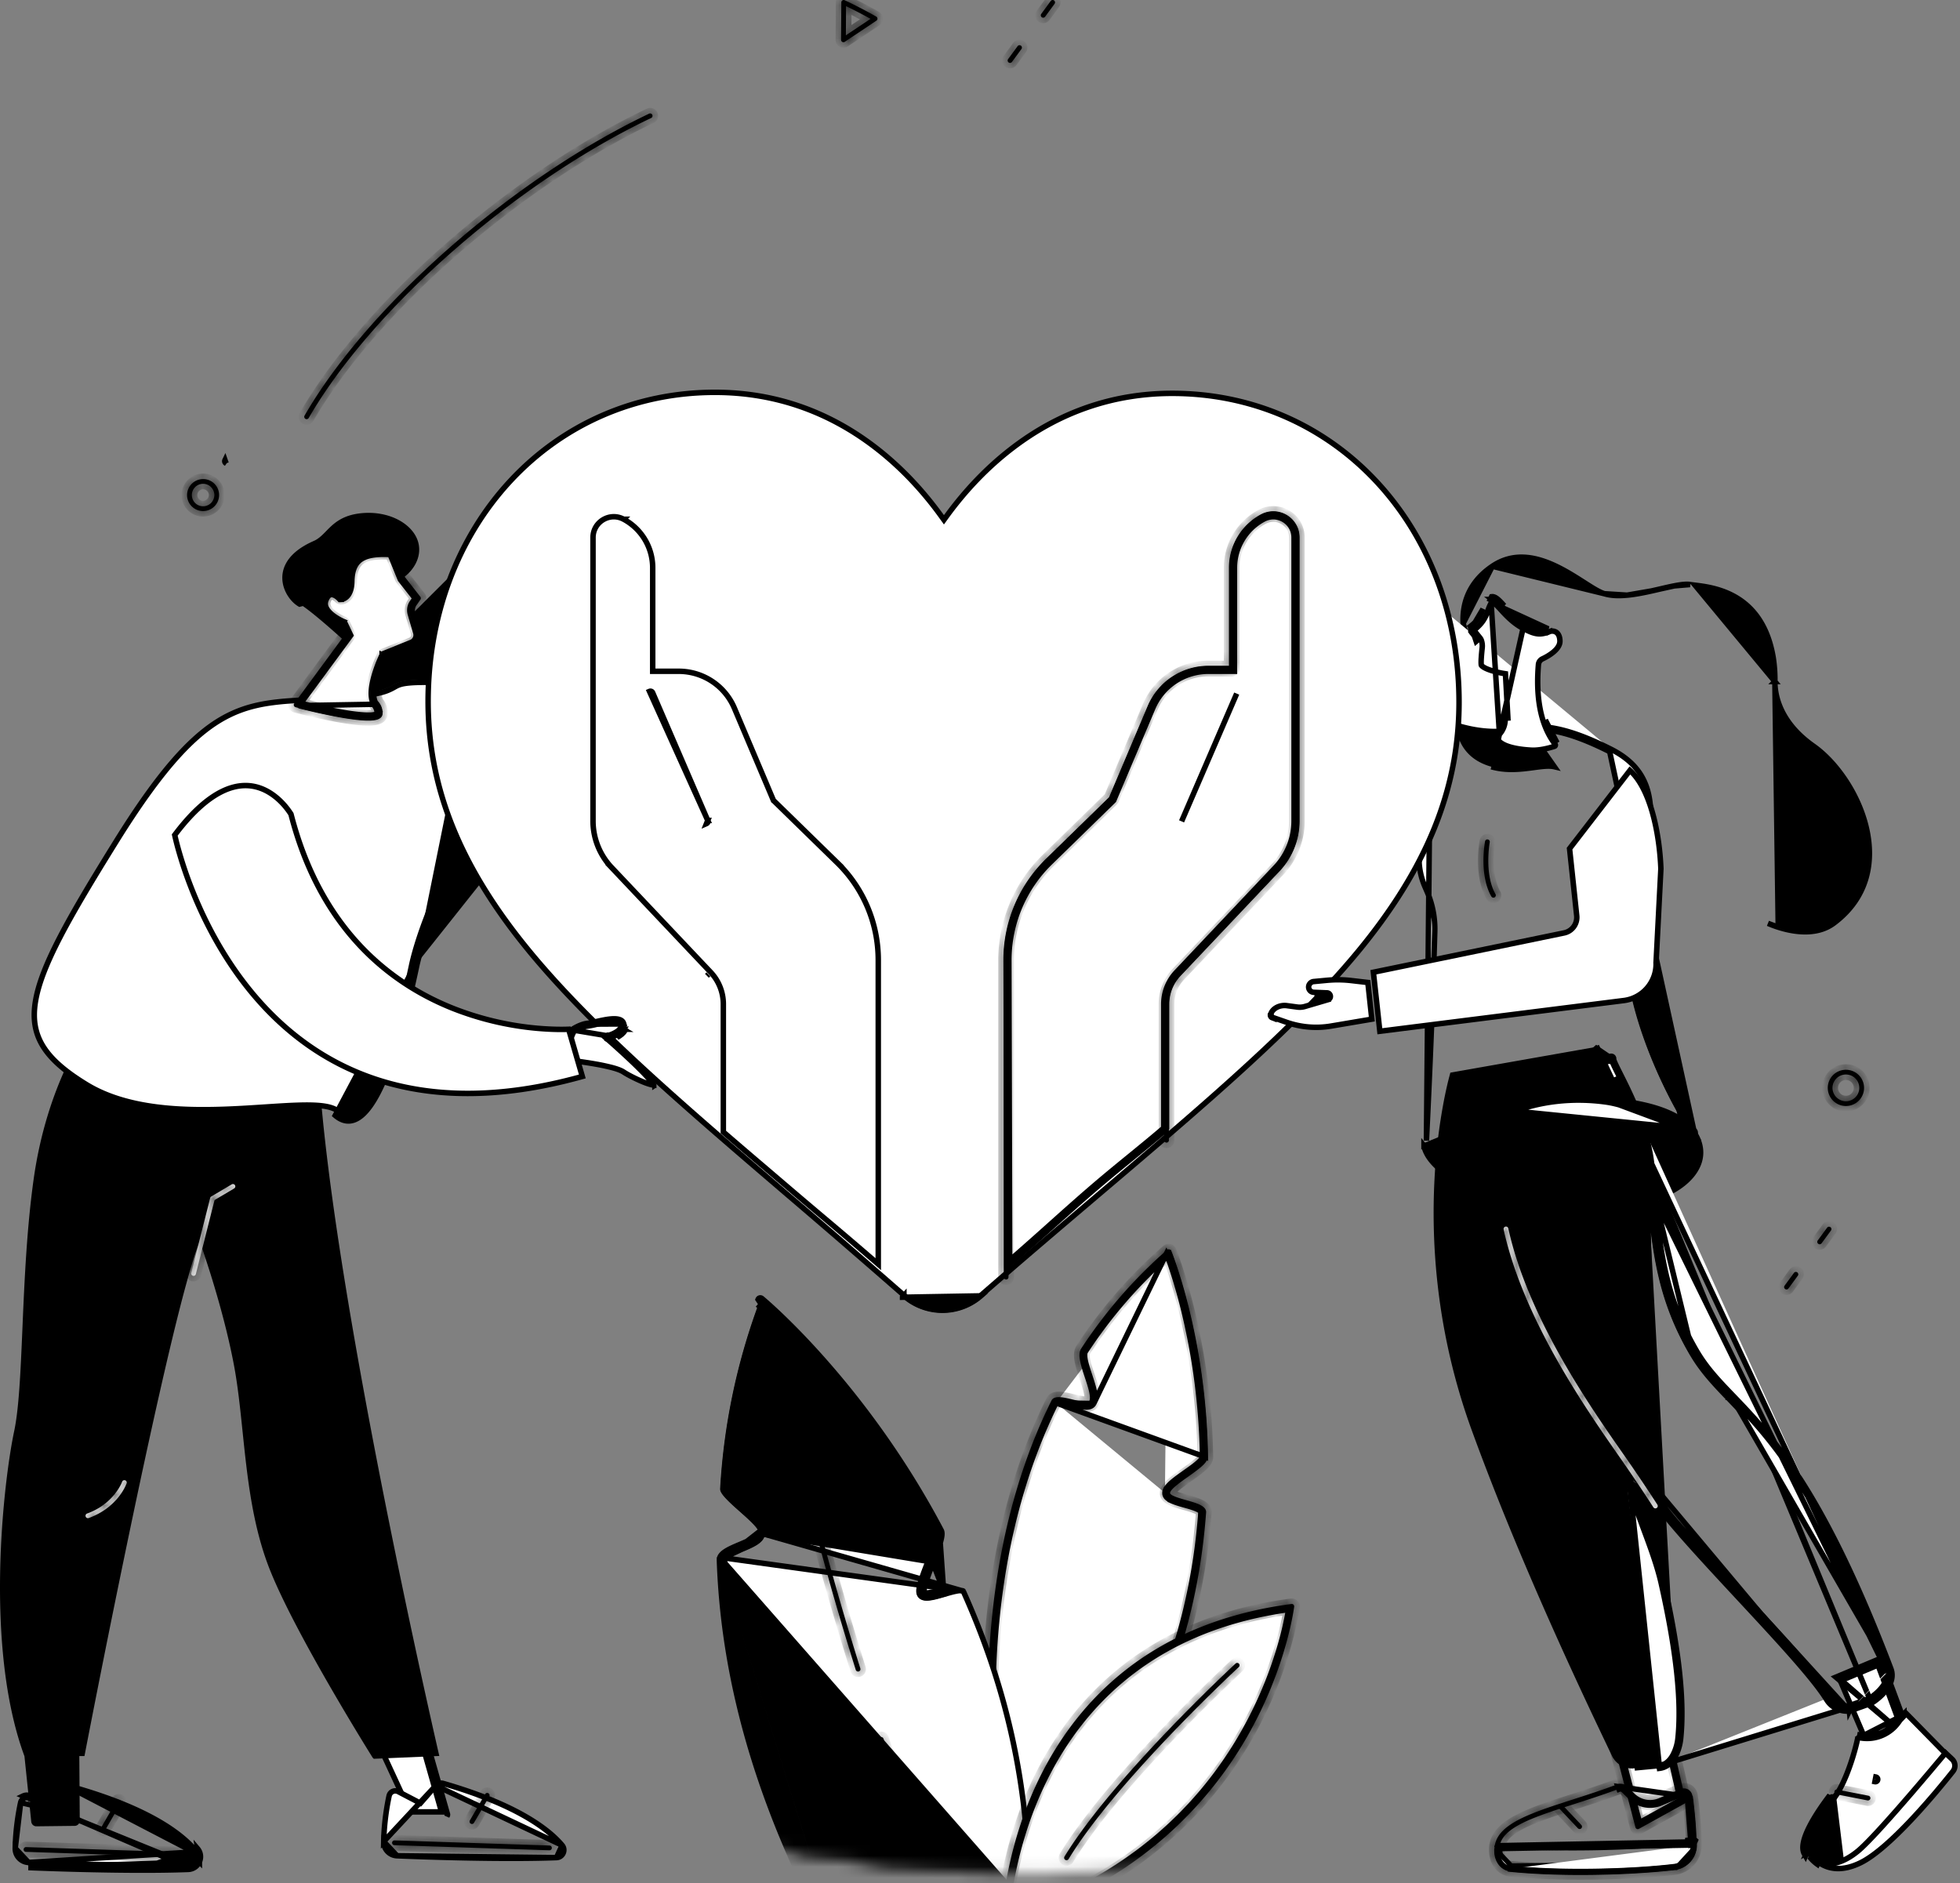 <svg xmlns="http://www.w3.org/2000/svg" width="179" height="172" fill="none"><rect width="100%" height="100%" fill="#808080" stroke="none"/><path fill="#fff" stroke="#000" stroke-width=".5" d="m3.546 166.085-.636-6.115 3.61-.421.045 6.501-3.02.035z"/><path fill="#000" stroke="#000" stroke-width=".5" d="m6.986 159.267.048 7.028a.218.218 0 0 1-.215.22m.167-7.248a.219.219 0 0 0-.244-.215m.244.215-.186.003.001.242.045 6.568.002.216v.033h-.031l.002.186m.167-7.248-.186.001v-.035h-.001l-.003.001-.032.003-.022-.185m0 0-4.131.482m4.131-.482.02.186-.24.028-3.675.428-.214.025-.022-.185m0 0a.218.218 0 0 0-.192.239m.192-.239.021.185-.03.004.003.031-.186.019m0 0 .685 6.587m-.685-6.587.186-.019.022.214.642 6.176.02.196-.185.02m0 0a.219.219 0 0 0 .217.196h.003m-.22-.196.185-.019.003.03.029-.001.003.186m0 0 3.495-.041m-3.495.041v-.186l.196-.002 3.08-.036.216-.003.003.186m-.036-.435.001.185-.185.002-3.08.037-.17.002-.017-.169-.642-6.175-.02-.184.184-.021 3.676-.429.206-.024.001.209.046 6.567zm-3.462.226z"/><path fill="#fff" stroke="#000" stroke-width=".5" d="m37.453 165.489-3.098-6.694 3.933-.459 2.034 7.153h-2.87z"/><path fill="#000" stroke="#000" stroke-width=".5" d="m40.861 165.68-2.181-7.677a.217.217 0 0 0-.235-.157l2.416 7.834zm0 0a.216.216 0 0 1-.035.19l.035-.19z"/><path fill="#fff" stroke="#000" stroke-width=".5" d="M17.684 169.146c-1.183-1.406-4.046-3.683-10.86-5.646m10.86 5.646L6.824 163.5m10.86 5.646c.364.433.066 1.107-.513 1.128-4.818.179-11.628-.049-14.56-.166m15.073-.962-15.074.962m4.214-6.608a.658.658 0 0 0-.676.2l.676-.2zm-2.079 1.804-.174-.091-1.853-.968a.578.578 0 0 0-.833.389l2.86.67zm0 0 .13-.148m-.13.148.13-.148m0 0 1.273-1.456-1.273 1.456zm-2.265 4.952a1.272 1.272 0 0 1-1.218-1.299l1.218 1.299zm-1.218-1.299c.036-1.725.29-3.232.493-4.175l-.493 4.175z"/><path fill="#000" stroke="#000" stroke-width=".5" d="m17.181 170.557-.002-.065h.001l-.006-.185m.008.25L2.11 164.038a.796.796 0 0 1 .709.015l-.087.165.089-.164 1.699.886.152.08.022.011.016-.018.14.123m12.33 5.421.008.185m-.008-.185a114.37 114.37 0 0 1-4.132.066l4.851-1.657c.24.285.294.665.142 1.007a.964.964 0 0 1-.86.584l.007.185m-.015-.435.006.185a.908.908 0 0 0 .802-.545l-.168-.075m-.64.435a.714.714 0 0 0 .64-.435m-.64.435-12.587-5.121a.218.218 0 0 0 .264-.05m12.963 4.736.168.075a.889.889 0 0 0-.13-.94l-.143.12m.105.745a.695.695 0 0 0-.105-.745m0 0 .142-.121c-1.274-1.515-4.215-3.77-10.966-5.716l-.052.18m10.876 5.657c-1.278-1.52-4.203-3.735-10.876-5.657m0 0 .052-.18a.877.877 0 0 0-.9.267l.14.123m.708-.21a.69.69 0 0 0-.708.21m0 0-.14-.123-1.16 1.326-.114.13.14.123m1.274-1.456-1.274 1.456m12.338 5.606c.448-.017.84-.282 1.022-.694m-1.022.694c-1.275.048-2.693.067-4.14.067-4.088 0-8.415-.151-10.456-.233l15.618-.528m0 0a1.14 1.14 0 0 0-.17-1.203l.17 1.203z"/><mask id="a" fill="#fff"><path d="M16.528 169.607h-.008l-14.152-.468a.218.218 0 0 1-.21-.226.22.22 0 0 1 .225-.21l14.152.468a.215.215 0 0 1 .21.225.219.219 0 0 1-.217.211z"/></mask><path fill="#000" d="M16.528 169.607h-.008l-14.152-.468a.218.218 0 0 1-.21-.226.22.22 0 0 1 .225-.21l14.152.468a.215.215 0 0 1 .21.225.219.219 0 0 1-.217.211z"/><path fill="#000" d="m16.52 169.607-.016.499.008.001h.008v-.5zm-14.152-.468.017-.5h-.001l-.016.5zm.015-.436.017-.5h-.01l-.008.5zm14.152.468-.016.499.016-.499zm.21.225.5.016-.5-.016zm-.217-.289h-.007v1h.006v-1zm.009 0-14.152-.468-.033 1 14.152.467.033-.999zm-14.153-.468c.16.005.278.139.274.29l-1-.031a.719.719 0 0 0 .695.741l.03-1zm.274.29a.28.28 0 0 1-.283.274l.016-1a.72.72 0 0 0-.733.695l1 .031zm-.291.274 14.152.467.033-.999-14.152-.468-.033 1zm14.153.467a.282.282 0 0 1-.274-.289l1 .031a.717.717 0 0 0-.695-.741l-.031.999zm-.274-.29a.28.28 0 0 1 .282-.273v1a.719.719 0 0 0 .718-.695l-1-.032z" mask="url(#a)"/><mask id="b" fill="#fff"><path d="M9.45 167.203a.219.219 0 0 1-.189-.328l1.392-2.398a.219.219 0 0 1 .378.219l-1.391 2.398a.215.215 0 0 1-.19.109z"/></mask><path fill="#000" d="M9.45 167.203a.219.219 0 0 1-.189-.328l1.392-2.398a.219.219 0 0 1 .378.219l-1.391 2.398a.215.215 0 0 1-.19.109z"/><path fill="#000" d="m9.341 167.173.256-.429-.003-.002-.253.431zm-.08-.298-.432-.251-.001.003.434.248zm1.392-2.398.433.251v-.001l-.433-.25zm.299-.079.252-.432-.001-.001-.251.433zm.08.298.432.251.001-.003-.434-.248zm-1.392 2.398-.433-.251-.002.005.435.246zm-.19-.391c.049 0 .1.013.147.041l-.511.859a.71.71 0 0 0 .365.1v-1zm.144.039a.28.28 0 0 1 .102.381l-.868-.496a.72.72 0 0 0 .26.978l.506-.863zm.1.384 1.392-2.398-.865-.502-1.392 2.398.865.502zm1.392-2.399a.281.281 0 0 1-.385.103l.502-.865a.718.718 0 0 0-.983.263l.866.499zm-.387.102a.28.28 0 0 1-.102-.381l.868.496a.72.72 0 0 0-.26-.978l-.506.863zm-.1-.384-1.392 2.398.865.502 1.392-2.398-.865-.502zm-1.394 2.403a.284.284 0 0 1 .246-.145v1c.245 0 .49-.126.624-.363l-.87-.492z" mask="url(#b)"/><path fill="#fff" stroke="#000" stroke-width=".5" d="M51.335 168.536c-1.183-1.406-4.046-3.683-10.86-5.647a.66.66 0 0 0-.675.2l11.535 5.447zm0 0c.364.432.066 1.106-.514 1.128m.514-1.128-.514 1.128m0 0c-4.818.18-11.627-.05-14.56-.167m14.56.167-14.56-.167m0 0a1.271 1.271 0 0 1-1.218-1.299l1.218 1.299zm2.265-4.951 1.273-1.456-4.756 5.108c.036-1.725.291-3.232.493-4.175a.577.577 0 0 1 .833-.387l1.853.967.175.091.13-.148z"/><path fill="#000" stroke="#000" stroke-width=".5" d="M35.011 168.199z"/><mask id="c" fill="#fff"><path d="M50.18 168.996h-.008l-14.152-.468a.218.218 0 1 1 .015-.436l14.152.468c.12.003.214.104.21.225a.219.219 0 0 1-.218.211z"/></mask><path fill="#000" d="M50.18 168.996h-.008l-14.152-.468a.218.218 0 1 1 .015-.436l14.152.468c.12.003.214.104.21.225a.219.219 0 0 1-.218.211z"/><path fill="#000" d="m50.172 168.996-.017.499.008.001h.009v-.5zm-14.152-.468.016-.5-.016.5zm.015-.436.016-.5h-.001l-.015.5zm14.152.468-.017.499h.001l.016-.499zm.21.225.5.02v-.004l-.5-.016zm-.218-.289h-.007v1h.007v-1zm.01 0-14.153-.468-.033 1 14.152.467.033-.999zm-14.154-.468c.16.005.279.139.274.29l-1-.031a.719.719 0 0 0 .695.741l.031-1zm.274.29a.284.284 0 0 1-.29.274l.03-1a.717.717 0 0 0-.74.695l1 .031zm-.291.274 14.152.467.033-.999-14.152-.468-.033 1zm14.153.467a.282.282 0 0 1-.274-.289l1 .031a.717.717 0 0 0-.695-.741l-.03.999zm-.273-.294a.28.28 0 0 1 .281-.269v1a.719.719 0 0 0 .718-.691l-1-.04z" mask="url(#c)"/><mask id="d" fill="#fff"><path d="M43.102 166.593a.22.22 0 0 1-.189-.329l1.392-2.397a.22.22 0 0 1 .298-.08.22.22 0 0 1 .08.299l-1.392 2.397a.217.217 0 0 1-.189.11z"/></mask><path fill="#000" d="M43.102 166.593a.22.22 0 0 1-.189-.329l1.392-2.397a.22.22 0 0 1 .298-.08.22.22 0 0 1 .08.299l-1.392 2.397a.217.217 0 0 1-.189.11z"/><path fill="#000" d="m42.993 166.563.255-.43-.003-.002-.252.432zm-.08-.299-.432-.251-.002.003.434.248zm1.392-2.397.432.251v-.002l-.433-.249zm.298-.08.253-.431-.005-.003-.248.434zm.08.299.432.25.002-.002-.434-.248zm-1.392 2.397-.432-.251-.003.005.435.246zm-.189-.39c.048 0 .1.012.146.04l-.51.859a.712.712 0 0 0 .364.101v-1zm.143.038a.28.28 0 0 1 .102.381l-.868-.496a.72.72 0 0 0 .261.978l.505-.863zm.1.384 1.392-2.397-.865-.502-1.391 2.397.865.502zm1.393-2.399a.28.28 0 0 1-.383.105l.496-.868a.719.719 0 0 0-.98.264l.867.499zm-.388.103a.282.282 0 0 1-.102-.382l.869.497a.72.72 0 0 0-.261-.978l-.506.863zm-.1-.384-1.391 2.397.865.502 1.39-2.398-.864-.501zm-1.394 2.402a.284.284 0 0 1 .246-.144v1c.243 0 .49-.125.624-.364l-.87-.492z" mask="url(#d)"/><path fill="#000" stroke="#000" stroke-width=".5" d="m28.836 97.812.034.018c.626 10.266 3.368 25.876 5.957 38.931a874.326 874.326 0 0 0 4.626 21.821l.313 1.376.043.186-5.575.24-.003-.003-.081-.131-.145-.233c-.196-.317-.48-.776-.827-1.346a242.936 242.936 0 0 1-2.674-4.498c-2.058-3.552-4.41-7.848-5.615-10.867-1.201-3.007-1.76-6.266-2.147-9.478-.126-1.042-.233-2.082-.34-3.106-.22-2.119-.432-4.173-.783-6.045-.52-2.779-1.306-5.622-1.96-7.767a94.374 94.374 0 0 0-1.088-3.339l-.069-.195-.018-.05-.004-.013-.002-.003v-.001l-.235.085.235-.085-.218-.602-.248.59c-.695 1.654-1.7 5.429-2.815 10.134-1.116 4.715-2.347 10.388-3.492 15.856a1435.55 1435.55 0 0 0-4.149 20.599l-.049.254H2.404C.609 155.168.154 148.958.266 143.424c.114-5.591.808-10.465 1.267-12.626.452-2.124.597-5.522.764-9.429l.018-.435c.176-4.103.388-8.751.998-13.145.608-4.379 1.834-7.804 2.907-10.131a26.461 26.461 0 0 1 1.397-2.65 16.337 16.337 0 0 1 .547-.842l.008-.01c1.727-.928 3.87-1.18 6.139-1.02 2.288.162 4.68.743 6.86 1.449a50.917 50.917 0 0 1 7.665 3.227z"/><mask id="e" fill="#fff"><path d="M17.675 116.533a.219.219 0 0 1-.211-.271l1.73-6.848a.215.215 0 0 1 .1-.133l1.867-1.107a.217.217 0 0 1 .299.077.217.217 0 0 1-.077.298l-1.79 1.06-1.707 6.759a.217.217 0 0 1-.211.165z"/></mask><path fill="#fff" d="M17.675 116.533a.219.219 0 0 1-.211-.271l1.73-6.848a.215.215 0 0 1 .1-.133l1.867-1.107a.217.217 0 0 1 .299.077.217.217 0 0 1-.077.298l-1.79 1.06-1.707 6.759a.217.217 0 0 1-.211.165z"/><path fill="#000" d="m17.622 116.527.127-.484-.003-.001-.124.485zm-.158-.265-.485-.123v.002l.485.121zm1.73-6.848.484.123v-.001l-.485-.122zm.1-.133.252.431.003-.001-.255-.43zm1.867-1.107.255.43-.255-.43zm.299.077-.432.252.002.003.43-.255zm-.077.298-.253-.431-.002.001.255.43zm-1.79 1.06-.255-.43-.179.106-.05.201.484.123zm-1.707 6.759-.485-.122v.002l.485.12zm-.211-.335c.017 0 .043.002.074.01l-.255.967a.726.726 0 0 0 .181.023v-1zm.07.009c.15.038.24.191.204.34l-.97-.241a.719.719 0 0 0 .519.87l.248-.969zm.203.342 1.73-6.847-.97-.245-1.73 6.847.97.245zm1.73-6.848a.282.282 0 0 1-.132.176l-.505-.863a.716.716 0 0 0-.332.444l.97.243zm-.13.175 1.868-1.107-.51-.86-1.867 1.106.51.861zm1.869-1.107a.283.283 0 0 1-.389-.101l.863-.505a.718.718 0 0 0-.985-.254l.51.86zm-.387-.098a.282.282 0 0 1 .1-.388l.506.863a.718.718 0 0 0 .253-.986l-.86.511zm.098-.387-1.79 1.06.51.86 1.79-1.06-.51-.86zm-2.02 1.367-1.707 6.76.97.245 1.707-6.76-.97-.245zm-1.708 6.762a.283.283 0 0 1 .275-.215v1a.718.718 0 0 0 .696-.544l-.97-.241z" mask="url(#e)"/><mask id="f" fill="#fff"><path d="M8.029 138.661a.218.218 0 0 1-.074-.423c2.465-.892 3.19-2.881 3.198-2.901a.218.218 0 0 1 .412.144c-.031.089-.793 2.201-3.461 3.167a.25.25 0 0 1-.075.013z"/></mask><path fill="#fff" d="M8.029 138.661a.218.218 0 0 1-.074-.423c2.465-.892 3.19-2.881 3.198-2.901a.218.218 0 0 1 .412.144c-.031.089-.793 2.201-3.461 3.167a.25.25 0 0 1-.075.013z"/><path fill="#000" d="m7.824 138.517.47-.168v-.003l-.47.171zm.13-.279.168.471.003-.001-.17-.47zm3.199-2.901.467.179.004-.011-.471-.168zm.278-.133.164-.473h-.002l-.162.473zm.134.277-.473-.164v.001l.473.163zm-3.461 3.167.158.475.012-.005-.17-.47zm-.075-.487c.114 0 .224.07.266.188l-.942.337a.718.718 0 0 0 .676.475v-1zm.265.185a.282.282 0 0 1-.172.363l-.335-.942a.718.718 0 0 0-.433.921l.94-.342zm-.169.362a6.151 6.151 0 0 0 2.74-1.934c.268-.334.454-.64.574-.867a3.918 3.918 0 0 0 .168-.358l.013-.033-.934-.357a3.349 3.349 0 0 1-.13.281c-.096.179-.248.43-.47.708a5.157 5.157 0 0 1-2.301 1.62l.34.94zm3.499-3.203a.28.28 0 0 1-.356.171l.325-.945a.719.719 0 0 0-.911.439l.942.335zm-.357.171a.282.282 0 0 1-.175-.359l.945.328a.719.719 0 0 0-.442-.914l-.328.945zm-.175-.358s-.011.032-.036.089a3.57 3.57 0 0 1-.114.24 4.813 4.813 0 0 1-.51.776c-.48.6-1.264 1.308-2.499 1.755l.34.94c2.875-1.041 3.712-3.321 3.764-3.475l-.945-.325zm-3.146 2.856a.24.24 0 0 1 .083-.013v1a.74.74 0 0 0 .233-.039l-.316-.948z" mask="url(#f)"/><path fill="#fff" stroke="#000" stroke-width=".5" d="M46.346 48.733a23.252 23.252 0 0 0-.042-.164l7.52 2.597c2.226 7.104 1.967 12.137.491 15.53-1.481 3.407-4.203 5.195-6.957 5.78-1.171.248-2.303 1.109-3.347 2.281-1.048 1.178-2.033 2.7-2.905 4.32-1.742 3.24-3.054 6.914-3.523 9.126-.77 3.623-1.788 7.604-2.98 10.357-.598 1.383-1.226 2.419-1.86 2.955-.313.264-.61.392-.894.399-.281.008-.588-.102-.927-.392-.331-.284-.838-.433-1.435-.512-.604-.079-1.344-.091-2.18-.067-.898.025-1.934.093-3.05.166-.942.062-1.941.128-2.964.175-4.52.208-9.646.061-13.386-2.22-1.893-1.155-3.185-2.252-3.942-3.448-.75-1.185-.99-2.49-.735-4.096.256-1.617 1.012-3.534 2.252-5.928 1.24-2.39 2.953-5.24 5.111-8.715 4.312-6.945 7.329-10.062 10.255-11.529 2.378-1.192 4.708-1.306 7.708-1.453.7-.034 1.437-.07 2.22-.122 2.053-.137 3.23-.315 3.975-.505a4.53 4.53 0 0 0 1.254-.5l.109-.06c.524-.285 1.096-.505 5.406-.32 2.231.097 3.668-.769 4.535-2.14.854-1.351 1.138-3.164 1.152-4.949.014-1.79-.243-3.588-.502-4.935a30.882 30.882 0 0 0-.36-1.631z"/><path fill="#000" stroke="#000" stroke-width=".5" d="m37.858 88.263-.064-.014.064.014zm0 0v-.002c.413-1.94 1.678-5.597 3.42-8.89.87-1.645 1.855-3.19 2.905-4.381 1.053-1.196 2.147-2.007 3.231-2.238h.002c2.785-.591 5.114-2.28 6.555-4.753M37.858 88.263l-7.241 13.615c.392.336.796.506 1.203.506.166 0 .335-.028.5-.086 1.963-.665 3.887-5.375 5.719-13.999.889-4.187 5.164-14.465 9.414-15.366 2.838-.602 5.21-2.32 6.678-4.84 2.349-4.029 2.382-9.972.1-17.189a.217.217 0 0 0-.137-.14l-8.084-2.792m7.961 20.027c2.326-3.99 2.335-9.858.115-16.933l-.033-.106-.004-.014-.016-.005-.104-.036-7.59-2.622-.39-.134.061-.177m7.961 20.027-.056-.033c2.285-3.918 2.351-9.739.11-16.88l-.028-.091-.082 16.971.056.033zm-7.96-20.027-.062.177-15.205 15.156c3.79-.251 4.479-.636 5.03-.945h.001c.686-.384 1.14-.637 5.764-.439 1.698.073 2.993-.448 3.855-1.55m.616-12.4a.219.219 0 0 0-.28.267m0 .001c.033.117 2.452 8.578-.335 12.133m.334-12.133.183-.052-.182.052zm-.334 12.133.146.115.475-11.904c.231.88.748 3.063.883 5.433.137 2.385-.117 4.889-1.358 6.47l-.146-.114zM28.85 49.868c.375-.164.668-.398.934-.65.121-.114.24-.234.355-.353l.03-.03c.128-.13.254-.259.389-.384.529-.49 1.196-.94 2.433-1.073 1.252-.135 2.389.117 3.24.59.855.475 1.4 1.158 1.524 1.882.124.726-.156 1.418-.621 1.963-.469.548-1.098.912-1.61.996-.226.037-.438.196-.622.38a5.228 5.228 0 0 0-.593.736c-.399.582-.816 1.332-1.192 2.069a46.164 46.164 0 0 0-1.223 2.602 102.375 102.375 0 0 0-1.589-1.418c-.993-.866-2.166-1.846-2.81-2.224-.553-.324-1.194-1.175-1.212-2.142-.018-.93.544-2.057 2.567-2.944zm0 0-.1-.229m.1.23-.1-.23m0 0c.493-.216.841-.571 1.211-.95.644-.657 1.353-1.382 3.003-1.56 2.599-.28 4.758 1.04 5.037 2.679.28 1.639-1.274 3.058-2.436 3.248l-8.197 2.114c-1.239-.726-2.782-3.706 1.382-5.53z"/><path fill="#fff" stroke="#000" stroke-width=".5" d="m34.688 65.188-.25-.017v.002l-.001.003a.07.07 0 0 1-.01.01.426.426 0 0 1-.157.069c-.178.05-.45.07-.803.06-.7-.02-1.637-.155-2.584-.33a53.733 53.733 0 0 1-3.415-.756l4.474-6.08.089-.12-.064-.135-.478-1.01-.041-.086-.09-.037-.004-.002-.017-.007a4.7 4.7 0 0 1-.983-.59c-.235-.19-.436-.406-.55-.637a.84.84 0 0 1-.03-.72c.121-.303.255-.423.354-.47.098-.046.21-.043.336 0a1.3 1.3 0 0 1 .349.203c.046.038.084.072.11.096l.028.028.006.006.001.001.079.085.116-.005-.012-.25.012.25h.004l.005-.001.014-.001a.773.773 0 0 0 .162-.039c.098-.035.22-.1.34-.217.243-.239.442-.66.454-1.383.018-1.024.291-1.648.826-2.015.535-.367 1.385-.519 2.673-.447l.922 2.26.014.032.021.027 1.318 1.687-.257.371c-.215.311-.278.7-.172 1.064l.498 1.716a.724.724 0 0 1-.423.872l-2.523 1.02-.089.035-.042.086.224.11-.224-.11v.001l-.002.002-.003.008-.014.028-.05.107a12.848 12.848 0 0 0-.625 1.645c-.145.485-.266 1.018-.292 1.514-.026.489.037.983.306 1.349.15.203.238.435.22.702l.25.016zm0 0a1.294 1.294 0 0 0-.268-.866l-7.112.124c1.331.34 7.309 1.802 7.38.742z"/><mask id="g" fill="#fff"><path d="M33.613 65.775c-2.07 0-6.075-1.041-6.622-1.186a.22.22 0 0 1-.12-.34l4.617-6.274-.387-.818c-.425-.191-2.325-1.139-1.762-2.53.185-.455.45-.718.79-.781.457-.085.89.243 1.077.41.143-.062.444-.297.458-1.158.017-1.01.276-1.73.79-2.203.647-.594 1.715-.82 3.364-.708a.218.218 0 0 1 .187.135l.97 2.377 1.413 1.808c.059.074.061.18.007.258l-.362.523a.784.784 0 0 0-.108.665l.498 1.716a1.187 1.187 0 0 1-.697 1.436l-2.446.988c-.437.918-1.319 3.235-.686 4.096a1.5 1.5 0 0 1 .31 1.01.487.487 0 0 1-.215.371c-.2.146-.583.205-1.076.205zm-6.2-1.526c2.508.645 6.39 1.424 7.023.97.032-.024.033-.037.034-.046a1.085 1.085 0 0 0-.226-.723c-.94-1.279.616-4.485.683-4.62a.214.214 0 0 1 .114-.107l2.523-1.02a.752.752 0 0 0 .442-.909l-.499-1.716a1.213 1.213 0 0 1 .169-1.035l.27-.39-1.333-1.707a.236.236 0 0 1-.03-.051l-.93-2.28c-1.442-.082-2.367.11-2.902.602-.429.393-.635.994-.65 1.89-.027 1.55-.913 1.608-.95 1.61a.226.226 0 0 1-.17-.07c-.114-.12-.479-.425-.774-.37-.183.034-.34.208-.463.516-.458 1.129 1.582 1.989 1.602 1.998.05.02.09.059.114.108l.478 1.01a.217.217 0 0 1-.021.222l-4.504 6.118z"/></mask><path fill="#000" d="M33.613 65.775c-2.07 0-6.075-1.041-6.622-1.186a.22.22 0 0 1-.12-.34l4.617-6.274-.387-.818c-.425-.191-2.325-1.139-1.762-2.53.185-.455.45-.718.79-.781.457-.085.89.243 1.077.41.143-.062.444-.297.458-1.158.017-1.01.276-1.73.79-2.203.647-.594 1.715-.82 3.364-.708a.218.218 0 0 1 .187.135l.97 2.377 1.413 1.808c.059.074.061.18.007.258l-.362.523a.784.784 0 0 0-.108.665l.498 1.716a1.187 1.187 0 0 1-.697 1.436l-2.446.988c-.437.918-1.319 3.235-.686 4.096a1.5 1.5 0 0 1 .31 1.01.487.487 0 0 1-.215.371c-.2.146-.583.205-1.076.205zm-6.2-1.526c2.508.645 6.39 1.424 7.023.97.032-.024.033-.037.034-.046a1.085 1.085 0 0 0-.226-.723c-.94-1.279.616-4.485.683-4.62a.214.214 0 0 1 .114-.107l2.523-1.02a.752.752 0 0 0 .442-.909l-.499-1.716a1.213 1.213 0 0 1 .169-1.035l.27-.39-1.333-1.707a.236.236 0 0 1-.03-.051l-.93-2.28c-1.442-.082-2.367.11-2.902.602-.429.393-.635.994-.65 1.89-.027 1.55-.913 1.608-.95 1.61a.226.226 0 0 1-.17-.07c-.114-.12-.479-.425-.774-.37-.183.034-.34.208-.463.516-.458 1.129 1.582 1.989 1.602 1.998.05.02.09.059.114.108l.478 1.01a.217.217 0 0 1-.021.222l-4.504 6.118z"/><path fill="#000" d="M37.854 55.416h.002v-.5h-.002v.5zm-10.863 9.173-.129.483.129-.483zm-.12-.34.402.297v-.001l-.402-.297zm4.617-6.274.403.297.177-.241-.128-.27-.452.214zm-.387-.818.452-.214-.079-.166-.167-.075-.206.456zm-1.762-2.53.464.188-.464-.188zm.79-.781.09.492h.001l-.091-.492zm1.077.41-.334.373.24.215.294-.13-.2-.457zm.458-1.158-.5-.009.5.009zm.79-2.203-.337-.369.338.369zm3.364-.708-.035.5.035-.5zm.187.135.462-.189v-.002l-.462.191zm.97 2.377-.463.19.026.063.043.055.394-.308zm1.413 1.808-.394.307v.002l.394-.31zm.007.258.411.284-.41-.284zm-.362.523.411.284-.411-.284zm-.108.665-.481.138v.001l.48-.14zm.498 1.716-.48.14.48-.14zm-.697 1.436.187.464-.187-.464zm-2.446.988-.187-.464-.18.073-.084.176.451.215zm-.686 4.096-.403.296.403-.296zm.31 1.01.499.037v-.002l-.499-.034zm-.215.371-.291-.406-.003.002.294.404zm-7.276-1.32-.403-.297-.439.596.717.184.125-.484zm7.023.968-.291-.407-.001.001.292.406zm.034-.045.497.056.001-.011.001-.011-.499-.034zm-.226-.723.404-.294-.001-.002-.403.296zm.683-4.62.449.22.001-.004-.45-.217zm.114-.107.184.465.003-.001-.187-.464zm2.523-1.02.188.464-.188-.463zm.442-.909-.48.14.48-.14zm-.499-1.716-.48.14.48-.14zm.169-1.035.41.286v-.001l-.41-.285zm.27-.39.411.284.21-.303-.227-.29-.394.308zm-1.333-1.707-.397.304.003.004.394-.308zm-.03-.051-.463.189.002.005.46-.194zm-.93-2.28.463-.188-.12-.292-.314-.018-.03.499zm-2.902.602.337.369h.001l-.338-.369zm-.65 1.89-.5-.009.5.009zm-.95 1.61.007.5h.018l-.025-.5zm-.17-.07.368-.338-.003-.003-.365.342zm-.774-.37.09.492h.001l-.091-.492zm-.463.516.463.188-.463-.188zm1.602 1.998-.207.455.008.003.008.004.191-.462zm.114.108-.452.214.452-.214zm.478 1.01-.451.214v.002l.451-.216zm-.021.222-.402-.297.402.297zm1.696 7.144c-.977 0-2.45-.25-3.78-.528a56.996 56.996 0 0 1-2.714-.642l-.256.967c.278.074 1.425.373 2.766.653 1.327.279 2.892.55 3.984.55v-1zm-6.493-1.17c.087.024.162.09.194.183l-.946.324c.079.23.267.4.494.46l.258-.966zm.194.183a.28.28 0 0 1-.041.258l-.803-.596a.72.72 0 0 0-.102.662l.946-.324zm-.04.257 4.617-6.273-.805-.593-4.617 6.273.805.593zm4.666-6.784-.387-.818-.904.429.387.817.904-.428zm-.633-1.06c-.198-.088-.717-.346-1.113-.721-.398-.378-.558-.753-.391-1.165l-.927-.375c-.396.978.112 1.773.63 2.265.519.493 1.162.806 1.39.908l.41-.911zm-1.504-1.886c.15-.37.31-.458.417-.477l-.182-.984c-.573.106-.943.545-1.162 1.086l.927.375zm.417-.477a.54.54 0 0 1 .33.068c.131.064.247.156.322.223l.668-.744a2.469 2.469 0 0 0-.551-.377c-.244-.12-.58-.223-.951-.154l.182.984zm1.186.377c.382-.168.742-.627.758-1.61l-1-.015c-.006.376-.074.564-.12.647-.04.075-.067.074-.039.062l.401.916zm.758-1.609c.016-.933.253-1.497.63-1.843l-.678-.736c-.652.6-.933 1.477-.952 2.562l1 .017zm.63-1.843c.486-.447 1.37-.687 2.99-.577l.068-.997c-1.678-.114-2.93.097-3.735.837l.676.737zm2.99-.577a.282.282 0 0 1-.241-.172l.924-.383a.719.719 0 0 0-.616-.442l-.067.997zm-.242-.175.97 2.377.926-.378-.97-2.377-.926.378zm1.039 2.496 1.413 1.807.788-.615-1.413-1.808-.788.616zm1.414 1.809a.282.282 0 0 1-.011-.336l.822.569a.718.718 0 0 0-.026-.852l-.785.619zm-.011-.336-.362.523.822.57.362-.524-.822-.569zm-.362.523c-.22.319-.285.717-.178 1.088l.961-.277a.284.284 0 0 1 .04-.242l-.823-.57zm-.178 1.09.499 1.716.96-.28-.498-1.716-.96.28zm.5 1.716a.687.687 0 0 1-.405.833l.375.927a1.687 1.687 0 0 0 .99-2.04l-.96.28zm-.405.833-2.446.987.375.928 2.445-.988-.374-.928zm-2.71 1.236c-.229.48-.572 1.321-.779 2.165a5.532 5.532 0 0 0-.177 1.27c0 .398.067.831.318 1.172l.806-.592c-.066-.09-.125-.269-.124-.577 0-.298.056-.655.149-1.035.186-.76.501-1.535.71-1.973l-.903-.43zm-.638 4.608a1 1 0 0 1 .215.68l.997.068a2 2 0 0 0-.407-1.341l-.805.593zm.215.678.002-.007a.02.02 0 0 1 .003-.004l-.013.01.583.813a.986.986 0 0 0 .422-.74l-.997-.072zm-.011.002a.627.627 0 0 1-.223.07 3.34 3.34 0 0 1-.559.039v1c.264 0 .515-.016.737-.056.214-.039.445-.108.634-.245l-.59-.808zm-7.107-.433c1.265.325 2.878.685 4.26.906.69.111 1.335.19 1.856.21.26.01.503.006.711-.02.191-.022.427-.071.612-.205l-.583-.812c.027-.02.003.007-.15.025a3.585 3.585 0 0 1-.55.013 15.404 15.404 0 0 1-1.738-.198 49.42 49.42 0 0 1-4.169-.887l-.249.968zm7.438.892a.6.6 0 0 0 .165-.174.534.534 0 0 0 .062-.143.512.512 0 0 0 .014-.08l-.994-.11c0 .009.002-.026.013-.065a.462.462 0 0 1 .159-.242l.581.814zm.243-.418a1.583 1.583 0 0 0-.321-1.051l-.808.589a.58.58 0 0 1 .131.395l.998.067zm-.322-1.053c-.14-.189-.216-.497-.202-.93.013-.426.11-.906.244-1.375a12.09 12.09 0 0 1 .687-1.8l-.898-.44c-.038.077-.459.944-.75 1.965-.146.509-.266 1.078-.283 1.618-.016.531.065 1.104.396 1.554l.806-.592zm.73-4.108a.287.287 0 0 1-.152.142l-.368-.93a.713.713 0 0 0-.38.354l.9.434zm-.149.141 2.524-1.02-.375-.927-2.523 1.02.374.927zm2.524-1.02c.597-.242.914-.893.734-1.512l-.96.28a.252.252 0 0 1-.15.305l.376.927zm.734-1.512-.499-1.717-.96.28.499 1.716.96-.279zm-.499-1.716a.712.712 0 0 1 .1-.61l-.822-.57c-.297.427-.383.96-.238 1.458l.96-.278zm.1-.611.27-.391-.822-.569-.27.391.822.569zm.253-.984-1.333-1.706-.788.616 1.333 1.706.788-.616zm-1.33-1.702a.258.258 0 0 1 .034.059l-.922.388a.739.739 0 0 0 .094.16l.794-.607zm.036.064-.93-2.279-.926.378.93 2.279.926-.378zm-1.364-2.59c-1.461-.084-2.574.093-3.27.733l.677.737c.374-.344 1.112-.553 2.535-.47l.058-1zm-3.27.733c-.573.526-.795 1.29-.812 2.25l1 .017c.015-.833.205-1.27.488-1.53l-.675-.737zm-.812 2.25c-.011.677-.206.932-.307 1.024-.11.1-.211.097-.167.095l.05.998c.08-.004.442-.038.79-.353.358-.326.62-.875.634-1.748l-1-.016zm-.457 1.118c.06 0 .14.02.206.092l-.736.677a.72.72 0 0 0 .545.23l-.015-.999zm.203.089a2.07 2.07 0 0 0-.43-.34c-.17-.1-.47-.242-.801-.18l.183.983c-.025.005-.029-.002-.002.006a.519.519 0 0 1 .111.052c.098.057.181.132.21.163l.729-.684zm-1.23-.52c-.45.082-.697.477-.836.82l.927.374a.754.754 0 0 1 .118-.214c.023-.025.015-.005-.028.003l-.181-.983zm-.836.819c-.18.445-.106.866.076 1.21.174.327.447.591.7.79a5.16 5.16 0 0 0 1.083.641l.414-.91c-.017-.008-.478-.203-.879-.518-.201-.158-.354-.32-.434-.473-.072-.135-.081-.245-.033-.364l-.927-.376zm1.874 2.648a.281.281 0 0 1-.146-.14l.905-.427a.719.719 0 0 0-.375-.357l-.384.924zm-.145-.14.478 1.01.903-.428-.478-1.01-.903.428zm.479 1.012a.283.283 0 0 1 .027-.29l.804.593a.717.717 0 0 0 .07-.736l-.901.433zm.026-.29-4.504 6.118.805.593 4.505-6.118-.806-.593z" mask="url(#g)"/><path fill="#fff" stroke="#000" stroke-width=".5" d="m170.701 159.671-2.625-6.155 3.437-1.441 2.446 6.597-3.258.999z"/><path fill="#000" stroke="#000" stroke-width=".5" d="M174.49 158.757a.215.215 0 0 1-.01.172m.01-.172-2.628-7.089a.218.218 0 0 0-.29-.125l-3.909 1.639 6.817 5.747m.01-.172-.174.065-6.378-5.553 3.498-1.465.207-.087-.071-.174.073.173.03-.013h.001l.011.029v.001l.08.214 2.469 6.659.08.215.174-.064zm-.01.172a.215.215 0 0 1-.132.113m.132-.113-.132.113m0 0-3.726 1.143m3.726-1.143-3.726 1.143m0 0a.218.218 0 0 1-.263-.124l.263.124z"/><path fill="#fff" stroke="#000" stroke-width=".5" d="M169.806 158.71h-.001a.134.134 0 0 0-.159.105c-.113.553-.371 1.54-.74 2.57-.367 1.026-.852 2.12-1.423 2.87-.888 1.168-1.567 2.235-1.965 3.102-.199.434-.324.807-.373 1.112-.05.308-.018.514.056.642l.097.169c.169.301.239.424.489.537.162.073.403.139.792.204.386.065.904.126 1.613.196 1.296.128 2.356-.626 3.421-1.733.391-.406.772-.849 1.162-1.3.14-.163.281-.327.424-.49.536-.615 1.095-1.224 1.702-1.733 1.23-1.032 2.189-2.218 2.805-3.082.404-.566.311-1.422-.199-1.898l-.008-.007-3.407-3.465-4.286 2.201zm0 0a3.53 3.53 0 0 0 3.691-1.572m-3.691 1.572.05-.245a3.28 3.28 0 0 0 3.43-1.461m0 0 .211.134m-.211-.134.211.134m-.211-.134.211.134m0 0 .383-.606.001-.001a.135.135 0 0 1 .211-.022l-.595.629z"/><path fill="#000" stroke="#000" stroke-width=".5" d="m165.173 169.126-.162.093c-.121-.209-.144-.519-.053-.934.089-.41.281-.882.535-1.378.508-.991 1.244-2.033 1.816-2.785h.001l-2.299 5.097.162-.093zm0 0c-.3-.52.142-2.077 2.285-4.892l.73 6.014c-2.525-.249-2.594-.371-2.923-.961l-.092-.161zm-.378.219c-.667-1.153 1.164-3.862 2.316-5.375l-2.227 5.531-.012-.021-.077-.135zm6.477-6.611a.2.2 0 0 1-.042-.004l.083-.427a.217.217 0 0 1 .172.255.216.216 0 0 1-.213.176zm-2.698-.711z"/><mask id="h" fill="#fff"><path d="M170.598 164.446a.2.2 0 0 1-.042-.004l-2.852-.562a.22.22 0 0 1-.172-.257.218.218 0 0 1 .256-.172l2.853.562a.22.22 0 0 1 .172.257.22.22 0 0 1-.215.176z"/></mask><path fill="#000" d="M170.598 164.446a.2.2 0 0 1-.042-.004l-2.852-.562a.22.22 0 0 1-.172-.257.218.218 0 0 1 .256-.172l2.853.562a.22.22 0 0 1 .172.257.22.22 0 0 1-.215.176z"/><path fill="#000" d="m170.556 164.442.098-.49-.001-.001-.097.491zm-2.852-.562-.098.49h.001l.097-.49zm-.172-.257-.491-.097-.001.004.492.093zm.256-.172.097-.49h-.001l-.096.49zm2.853.562.097-.49h-.001l-.096.49zm.172.257.49.097.001-.004-.491-.093zm-.215-.324a.25.25 0 0 1 .056.006l-.196.98a.737.737 0 0 0 .14.014v-1zm.055.005-2.853-.562-.193.981 2.853.562.193-.981zm-2.852-.562c.154.031.25.179.222.327l-.983-.186a.719.719 0 0 0 .566.84l.195-.981zm.221.332a.282.282 0 0 1-.331.221l.193-.981a.717.717 0 0 0-.843.565l.981.195zm-.331.221 2.853.562.193-.981-2.852-.562-.194.981zm2.852.562a.282.282 0 0 1-.222-.327l.983.186a.719.719 0 0 0-.566-.84l-.195.981zm-.221-.332a.282.282 0 0 1 .276-.226v1a.72.72 0 0 0 .705-.579l-.981-.195z" mask="url(#h)"/><path fill="#fff" stroke="#000" stroke-width=".5" d="m177.677 160.108.602.567c.307.29.342.772.076 1.108-.779.981-2.22 2.745-3.806 4.429-1.595 1.694-3.307 3.274-4.63 3.921-1.636.8-2.781.565-3.512.163-.044-.025-.088-.05-.129-.076.85.149 2.024-.019 3.406-1.159.462-.38 1.205-1.148 2.049-2.07.848-.927 1.81-2.024 2.716-3.073a307.742 307.742 0 0 0 3.122-3.682l.106-.128z"/><path fill="#000" stroke="#000" stroke-width=".5" d="m166.115 169.968-.139.304a3.478 3.478 0 0 1-.721-.691c.172.12.463.287.86.387z"/><path fill="#fff" stroke="#000" stroke-width=".5" d="m146.982 155.939 4.238-1.277 2.234 9.748-3.722 2.059-2.75-10.53z"/><mask id="i" fill="#fff"><path d="M149.571 167.061a.218.218 0 0 1-.211-.163l-2.892-11.074a.217.217 0 0 1 .148-.263l4.726-1.424a.217.217 0 0 1 .275.161l2.334 10.192a.217.217 0 0 1-.107.24l-4.168 2.305a.224.224 0 0 1-.105.026zm-2.628-11.143 2.769 10.599 3.779-2.09-2.246-9.806-4.302 1.297z"/></mask><path fill="#000" d="M149.571 167.061a.218.218 0 0 1-.211-.163l-2.892-11.074a.217.217 0 0 1 .148-.263l4.726-1.424a.217.217 0 0 1 .275.161l2.334 10.192a.217.217 0 0 1-.107.24l-4.168 2.305a.224.224 0 0 1-.105.026zm-2.628-11.143 2.769 10.599 3.779-2.09-2.246-9.806-4.302 1.297z"/><path fill="#000" d="m149.485 167.043.199-.459-.003-.001-.196.46zm-.125-.145-.484.127.002.006.482-.133zm-2.892-11.074.484-.126-.001-.001-.483.127zm.148-.263.144.479v-.001l-.144-.478zm4.726-1.424.144.479.004-.002-.148-.477zm.172.02-.254.431.006.004.248-.435zm.103.141-.488.108v.003l.488-.111zm2.334 10.192.488-.111h-.001l-.487.111zm-.107.24-.24-.438h-.002l.242.438zm-4.168 2.305.234.442.008-.005-.242-.437zm-2.733-11.117-.144-.479-.461.139.122.466.483-.126zm2.769 10.599-.484.126.163.623.563-.312-.242-.437zm3.779-2.09.242.437.329-.182-.084-.367-.487.112zm-2.246-9.806.488-.111-.12-.522-.512.155.144.478zm-1.674 11.94c.037 0 .076.007.113.023l-.397.918a.72.72 0 0 0 .284.059v-1zm.11.022c.085.036.14.106.161.182l-.964.266a.723.723 0 0 0 .412.473l.391-.921zm.163.189-2.892-11.074-.968.253 2.892 11.074.968-.253zm-2.893-11.075a.282.282 0 0 1-.191.343l-.288-.958a.717.717 0 0 0-.487.87l.966-.255zm-.191.342 4.726-1.423-.289-.958-4.725 1.424.288.957zm4.73-1.425a.283.283 0 0 1-.23-.026l.508-.861a.714.714 0 0 0-.575-.067l.297.954zm-.224-.022a.288.288 0 0 1-.137-.186l.976-.217a.715.715 0 0 0-.343-.466l-.496.869zm-.137-.183 2.335 10.193.974-.223-2.334-10.193-.975.223zm2.335 10.192a.28.28 0 0 1 .14-.309l.481.876a.718.718 0 0 0 .354-.789l-.975.222zm.138-.309-4.168 2.305.484.875 4.168-2.305-.484-.875zm-4.16 2.301a.28.28 0 0 1 .129-.032v1c.121 0 .237-.03.339-.084l-.468-.884zm-2.982-10.549 2.768 10.599.968-.253-2.769-10.598-.967.252zm3.494 10.91 3.779-2.09-.484-.875-3.779 2.09.484.875zm4.024-2.639-2.245-9.805-.975.223 2.245 9.805.975-.223zm-2.877-10.172-4.302 1.296.289.958 4.302-1.297-.289-.957z" mask="url(#i)"/><path fill="#fff" stroke="#000" stroke-width=".5" d="M154.094 164.084v-.001a.31.31 0 0 0-.427-.247l-1.997.84a2.506 2.506 0 0 1-2.735-.53l-.651-.642a.401.401 0 0 0-.425-.089l-.088-.234 6.323.903zm0 0c.132.984.341 2.801.347 4.423m-.347-4.423.347 4.423m0 0c.004.9-.674 1.658-1.567 1.767m1.567-1.767-1.567 1.767m0 0c-2.86.348-9.355.706-14.877.163m14.877-.163-14.877.163m16.694-1.931c-.006-1.639-.217-3.469-.349-4.455l.349 4.455zm0 0a2.027 2.027 0 0 1-1.787 2.016l1.787-2.016zm-16.694 1.931c-.292-.029-.852-.248-1.008-1.073l1.008 1.073z"/><mask id="j" fill="#fff"><path d="M144.336 171.186c-2.103 0-4.309-.079-6.384-.283-.54-.054-1.236-.465-1.422-1.452-.499-2.644 2.836-3.717 7.058-5.078 1.32-.425 2.686-.865 4.108-1.397a.876.876 0 0 1 .918.194l.651.642a2.036 2.036 0 0 0 2.225.431l1.997-.84a.775.775 0 0 1 1.071.618c.129.96.345 2.819.351 4.483a2.245 2.245 0 0 1-1.979 2.234c-1.866.228-5.089.448-8.594.448zm3.666-7.829a.43.43 0 0 0-.153.028c-1.431.536-2.801.977-4.127 1.404-4.175 1.344-7.191 2.316-6.764 4.582.183.966.896 1.085 1.037 1.098 5.5.54 11.913.199 14.884-.163a1.81 1.81 0 0 0 1.595-1.799c-.007-1.64-.221-3.478-.347-4.427a.343.343 0 0 0-.471-.273l-1.997.84a2.468 2.468 0 0 1-2.7-.523l-.651-.642a.438.438 0 0 0-.306-.125z"/></mask><path fill="#000" d="M144.336 171.186c-2.103 0-4.309-.079-6.384-.283-.54-.054-1.236-.465-1.422-1.452-.499-2.644 2.836-3.717 7.058-5.078 1.32-.425 2.686-.865 4.108-1.397a.876.876 0 0 1 .918.194l.651.642a2.036 2.036 0 0 0 2.225.431l1.997-.84a.775.775 0 0 1 1.071.618c.129.96.345 2.819.351 4.483a2.245 2.245 0 0 1-1.979 2.234c-1.866.228-5.089.448-8.594.448zm3.666-7.829a.43.43 0 0 0-.153.028c-1.431.536-2.801.977-4.127 1.404-4.175 1.344-7.191 2.316-6.764 4.582.183.966.896 1.085 1.037 1.098 5.5.54 11.913.199 14.884-.163a1.81 1.81 0 0 0 1.595-1.799c-.007-1.64-.221-3.478-.347-4.427a.343.343 0 0 0-.471-.273l-1.997.84a2.468 2.468 0 0 1-2.7-.523l-.651-.642a.438.438 0 0 0-.306-.125z"/><path fill="#000" d="m137.952 170.903-.049.497.049-.497zm-1.422-1.452-.491.093.491-.093zm7.058-5.078.154.476-.154-.476zm4.108-1.397-.175-.469-.001.001.176.468zm.918.194.352-.355-.001-.001-.351.356zm.651.642.351-.356-.351.356zm2.225.431.193.461-.193-.461zm1.997-.84.194.461-.194-.461zm.686.042.248-.433v-.001l-.248.434zm.385.576-.495.064v.002l.495-.066zm.351 4.483-.5.002.5-.002zm-1.979 2.234-.06-.496.06.496zm-5.081-7.353.175.468.002-.001-.177-.467zm-4.127 1.404-.153-.476.153.476zm-6.764 4.582-.491.092.491-.092zm1.037 1.098.049-.498h-.003l-.046.498zm14.884-.163.06.496-.06-.496zm1.595-1.799.5-.002-.5.002zm-.347-4.427-.496.064v.002l.496-.066zm-.17-.255-.25.434.002.001.248-.435zm-.301-.018-.193-.462v.001l.193.461zm-1.997.84-.194-.461.194.461zm-2.7-.523.351-.356-.351.356zm-.651-.642.352-.356-.002-.002-.35.358zm-3.972 7.204c-2.092 0-4.28-.079-6.335-.281l-.098.995c2.096.206 4.318.286 6.433.286v-1zm-6.335-.281c-.335-.033-.838-.294-.98-1.047l-.982.186c.23 1.221 1.12 1.783 1.864 1.856l.098-.995zm-.98-1.047c-.102-.542-.008-.976.232-1.359.249-.399.676-.774 1.29-1.138 1.24-.734 3.066-1.325 5.199-2.012l-.307-.952c-2.09.674-4.043 1.3-5.401 2.104-.685.405-1.262.879-1.629 1.468-.378.604-.513 1.295-.366 2.075l.982-.186zm6.721-4.509c1.318-.425 2.695-.868 4.129-1.405l-.351-.936c-1.408.527-2.764.963-4.085 1.39l.307.951zm4.129-1.405a.377.377 0 0 1 .393.083l.701-.713a1.376 1.376 0 0 0-1.444-.307l.35.937zm.392.082.65.642.703-.712-.65-.641-.703.711zm.65.642a2.537 2.537 0 0 0 2.77.536l-.387-.922a1.535 1.535 0 0 1-1.68-.326l-.703.712zm2.77.536 1.998-.84-.388-.922-1.997.84.387.922zm1.998-.84a.27.27 0 0 1 .244.016l.496-.869a1.273 1.273 0 0 0-1.128-.069l.388.922zm.243.015a.276.276 0 0 1 .139.206l.991-.129a1.269 1.269 0 0 0-.633-.944l-.497.867zm.139.208c.127.955.34 2.788.346 4.419l1-.004c-.006-1.697-.226-3.581-.355-4.547l-.991.132zm.346 4.419a1.746 1.746 0 0 1-1.539 1.736l.121.992a2.745 2.745 0 0 0 2.418-2.732l-1 .004zm-1.539 1.736c-1.844.225-5.047.444-8.534.444v1c3.522 0 6.766-.22 8.655-.452l-.121-.992zm-4.868-7.385a.934.934 0 0 0-.329.06l.353.935a.064.064 0 0 1-.024.005v-1zm-.328.059c-1.418.532-2.778.97-4.105 1.397l.306.952c1.325-.427 2.706-.871 4.149-1.412l-.35-.937zm-4.105 1.397c-2.067.665-3.924 1.261-5.202 1.986-.643.366-1.186.788-1.535 1.311-.361.541-.496 1.16-.365 1.853l.983-.185c-.083-.439-.001-.792.214-1.112.226-.339.618-.668 1.197-.997 1.168-.663 2.906-1.226 5.014-1.904l-.306-.952zm-7.102 5.15c.115.61.412.996.74 1.225a1.6 1.6 0 0 0 .742.279l.092-.996a.606.606 0 0 1-.263-.104c-.109-.076-.261-.233-.328-.589l-.983.185zm1.479 1.503c5.544.545 11.995.202 14.993-.164l-.121-.992c-2.942.358-9.318.698-14.774.161l-.098.995zm14.993-.164a2.309 2.309 0 0 0 2.035-2.297l-1 .004a1.31 1.31 0 0 1-1.156 1.301l.121.992zm2.035-2.297c-.008-1.673-.224-3.537-.351-4.491l-.992.132c.126.944.336 2.756.343 4.363l1-.004zm-.351-4.489a.84.84 0 0 0-.419-.625l-.495.869a.162.162 0 0 1-.078-.116l.992-.128zm-.417-.624a.835.835 0 0 0-.743-.047l.387.923a.17.17 0 0 1-.143-.009l.499-.867zm-.743-.046-1.998.84.388.921 1.997-.84-.387-.921zm-1.998.84a1.97 1.97 0 0 1-2.155-.418l-.703.711a2.968 2.968 0 0 0 3.246.628l-.388-.921zm-2.155-.418-.65-.642-.703.712.65.642.703-.712zm-.652-.644a.938.938 0 0 0-.656-.267v1a.059.059 0 0 1-.043-.018l.699-.715z" mask="url(#j)"/><path fill="#fff" stroke="#000" stroke-width=".5" d="m136.728 168.591-.007.126.007-.126zm0 0 .25.019m-.25-.019.25.019m-.25-.019.393.023-.393-.023zm.016.82a3.053 3.053 0 0 1-.027-.57m.027.57c.181.955.85 1.237 1.23 1.275m-1.23-1.275.246-.047m-.246.047.246-.047m-.273-.523 17.975-.33m-17.975.33.249.014m-.249-.014.273.523m.984 1.322c5.543.545 12.058.186 14.931-.164a2.027 2.027 0 0 0 1.787-2.011m-16.718 2.175.024-.249-.024.249zm16.718-2.175v-.005m0 .005-.25.022v-.025.001l.25-.003m0 0-.003-.246-.249.023v.073l.002.151.25-.001zm-17.702.858a2.578 2.578 0 0 1-.024-.469v-.04m0 0c.002-.064.004-.121.007-.164m-.007.164.007-.164m0 0a2.26 2.26 0 0 1 .003-.061m-.003.061.003-.061m0 0 .001-.015m-.001.015.001-.015m0 0 .001-.004m-.001.004.001-.004m0 0v-.001m0 .001v-.001m16.977-.033-.023-.249.023.249z"/><path fill="#000" stroke="#000" stroke-width=".5" d="M137.978 170.654c2.064.203 4.261.282 6.358.282 3.496 0 6.709-.219 8.564-.447h.001m-14.923.165h-.001m.001 0 .017-.186m-.017.186.017-.186m14.906.021.008.064h-.001c-1.866.228-5.078.447-8.572.446-2.097 0-4.295-.079-6.365-.282l.006-.063m14.924-.165a1.997 1.997 0 0 0 1.758-1.983l.065-.001m-1.823 1.984.008.064a2.06 2.06 0 0 0 1.815-2.047h-.064l.064-.001m-16.747 2.149.018-.186m-.018.186.018-.186m16.729-1.963.185-.002-.185.001m0 .001v-.001m0 0h-.065l.175-.408a.221.221 0 0 0-.165-.055m.055.463v-.246m0 0 .182-.003-.182.003v-.035h-.006l-.032.003-.017-.185m.055.217-.035.001.035-.001zm-.055-.217.014.186m-.014-.186-.757.069.771.117m0 0-.232.021-.522.048c-5.569.505-11.223.602-16.806.285l-.174-.009 17.734-.345zm-10.466-3.736z"/><mask id="k" fill="#fff"><path d="M144.261 167.054a.217.217 0 0 1-.159-.069l-1.69-1.79a.218.218 0 1 1 .318-.299l1.69 1.79a.22.22 0 0 1-.009.309.222.222 0 0 1-.15.059z"/></mask><path fill="#000" d="M144.261 167.054a.217.217 0 0 1-.159-.069l-1.69-1.79a.218.218 0 1 1 .318-.299l1.69 1.79a.22.22 0 0 1-.009.309.222.222 0 0 1-.15.059z"/><path fill="#000" d="m144.102 166.985.364-.342v-.001l-.364.343zm-1.69-1.79-.365.342.002.001.363-.343zm.01-.309-.342-.365-.002.002.344.363zm.308.01.364-.344h-.001l-.363.344zm1.69 1.79.365-.342-.001-.001-.364.343zm-.009.309.341.365.002-.002-.343-.363zm-.15-.441c.071 0 .148.028.205.089l-.729.685a.718.718 0 0 0 .524.226v-1zm.205.088-1.69-1.79-.727.686 1.689 1.79.728-.686zm-1.689-1.789a.28.28 0 0 1-.012.396l-.687-.726a.72.72 0 0 0-.031 1.014l.73-.684zm-.014.398a.28.28 0 0 1-.396-.012l.726-.687a.718.718 0 0 0-1.013-.031l.683.73zm-.396-.012 1.689 1.79.728-.686-1.69-1.791-.727.687zm1.688 1.789a.282.282 0 0 1 .012-.396l.687.726a.718.718 0 0 0 .031-1.014l-.73.684zm.015-.399a.277.277 0 0 1 .191-.075v1a.72.72 0 0 0 .491-.194l-.682-.731z" mask="url(#k)"/><path fill="#000" stroke="#000" stroke-width=".5" d="m130.049 104.647.004.021c.024.137.078.341.2.595.242.505.757 1.218 1.859 1.975l-2.063-2.591zm0 0c.109-.034.258-.08.429-.135.36-.115.824-.269 1.234-.425l10.31-3.683.084-.006.337-.019c.293-.014.714-.03 1.228-.037a34.48 34.48 0 0 1 3.888.163c1.469.152 3.001.43 4.309.919 1.313.49 2.369 1.179 2.933 2.133.429.726.561 1.408.489 2.032-.073.626-.355 1.213-.786 1.74-.865 1.059-2.311 1.849-3.725 2.182l.057.244-.057-.244c-10.464 2.471-16.895-1.056-18.667-2.273l-2.063-2.591z"/><path fill="#000" stroke="#000" stroke-width=".5" d="M150.389 106.458c-.244-2.296-1.122-4.558-1.938-6.329a57.815 57.815 0 0 0-.864-1.78l-.219-.439c-.142-.287-.26-.535-.341-.73a2.44 2.44 0 0 1-.081-.219l-.804.072-.186.016-.068-.173a12.544 12.544 0 0 0-.421-.949l-12.809 2.262-.005.02c-.031.11-.076.278-.131.496a36.524 36.524 0 0 0-.419 1.916 52.486 52.486 0 0 0-.841 7.025c-.32 5.914.161 14.033 3.366 22.855 4.429 12.189 10.296 24.486 12.503 29.11l.306.641a1.784 1.784 0 0 0 1.822 1.004l.006-.001v.001l2.24-.21.003-.001c.487-.059.844-.41 1.098-.888a4.059 4.059 0 0 0 .417-1.386m-2.634-52.313 1.145 54.836c1.211-.144 1.657-1.741 1.738-2.497m-2.883-52.339c.09.838.168 1.652.244 2.447.5 5.228.923 9.643 3.931 14.762.826 1.407 1.811 2.493 2.943 3.679l.454.472c1.02 1.062 2.156 2.245 3.423 3.836 2.91 3.659 6.514 9.489 10.865 20.917.236.621-.086 1.237-.558 1.75-.228.25-.476.456-.669.6a4.751 4.751 0 0 1-.233.166l-.057.037-.008.005m-20.335-48.671 20.444 48.898m-17.81 3.415.249.026m-.249-.026.249.026m-.249-.026c.378-3.56-.226-8.348-1.515-14.084-.361-1.604-.977-3.262-1.59-4.91l-.02-.054c-.616-1.658-1.227-3.308-1.544-4.85m4.918 23.924c.383-3.602-.229-8.423-1.521-14.165-.364-1.621-.985-3.292-1.596-4.934-.625-1.683-1.24-3.337-1.556-4.875m-.245.05.245-.05m-.245.05h.001l.244-.05m-.245.05c-.169-.825-.329-1.625-.479-2.391l.452-.19.599.875a208.542 208.542 0 0 1 2.145 3.161m-2.472-1.505c-.124-.605-.243-1.195-.357-1.769l-.328-.479.206-.141.246-.048.112.569.243.354c.84 1.225 1.579 2.301 2.141 3.156m.209-.137-.209.137m.209-.137-.209.137m.209-.137c1.356 2.064 4.708 5.67 8.063 9.279l.148.16c1.697 1.825 3.383 3.641 4.79 5.241 1.403 1.595 2.543 2.989 3.138 3.968.34.559.962.881 1.613.836m-17.961-19.347c1.368 2.082 4.729 5.697 8.068 9.29 3.453 3.714 6.883 7.404 8.066 9.351a1.995 1.995 0 0 0 1.88.952m-.053-.246-.031.011.084.235m-.053-.246.031-.003.022.249m-.053-.246 1.901-.683m-1.848.929 1.957-.702m0 0-.084-.236-.025.009m.109.227s2.23-1.35 1.65-2.874c-6.252-16.419-10.975-21.333-14.343-24.837-1.327-1.381-2.444-2.544-3.361-4.105-2.978-5.068-3.396-9.427-3.897-14.655-.076-.796-.154-1.611-.244-2.453l20.195 48.924zm0 0-.129-.214.004-.003.016-.01"/><path fill="#fff" stroke="#000" stroke-width=".5" d="M150.665 108.905c-.076-.794-.154-1.609-.243-2.449m.243 2.449.001.005c.495 5.168.924 9.633 3.925 14.742l-4.169-17.196m.243 2.449.184-.017 21.43 43.673.173-.066-.001-.002c-3.129-8.218-5.862-13.538-8.236-17.244-2.371-3.702-4.387-5.8-6.097-7.58l-.001-.001-.001-.001-.006-.006c-1.297-1.349-2.44-2.538-3.359-4.103l-.001-.001c-2.981-5.074-3.409-9.542-3.9-14.652l-.001-.017-.184.017zm-.243-2.449c-.34-3.193-1.884-6.28-2.808-8.124l2.808 8.124zm22.09 46.016c.295.774-.127 1.493-.56 1.983a5.51 5.51 0 0 1-1.08.917l-.023.014h-.001l-.005.002-.021.008-1.907.684-.029.011h-.002l-.001.001h-.005l.016.184m3.618-3.804-26.72-56.929c.016.03.205.363.469 1.01l.869-.077m25.382 55.996v-.002l.173-.065m-.173.067-14.35-24.849.134-.129m10.598 28.782-.019-.184-.026.002a2.013 2.013 0 0 1-1.88-.97l-.001-.001c-.585-.962-1.707-2.339-3.138-3.963-1.428-1.621-3.15-3.474-4.925-5.383v-.001l-.025-.027c-3.27-3.518-6.676-7.182-8.045-9.264l-.001-.001a190.54 190.54 0 0 0-2.029-2.993l.094.467a167.02 167.02 0 0 1 1.779 2.628c1.378 2.096 4.79 5.767 8.09 9.317 3.376 3.633 6.868 7.389 8.04 9.317a2.197 2.197 0 0 0 2.086 1.056zm0 0a.201.201 0 0 0 .054-.012l1.957-.702a.293.293 0 0 0 .04-.019c.097-.059 2.377-1.464 1.74-3.138m0 0c-6.265-16.457-10.96-21.342-14.386-24.909l-.003-.002m14.389 24.911-.173.065c-3.122-8.198-5.853-13.521-8.233-17.24-2.383-3.722-4.412-5.833-6.116-7.606v-.001h-.001l.134-.129m0 0c-1.302-1.355-2.427-2.525-3.331-4.064-2.952-5.026-3.376-9.447-3.867-14.564l-.001-.003m0 0-.024-.25c-.069-.716-.139-1.45-.22-2.203-.347-3.267-1.91-6.393-2.846-8.264l-.005-.008m3.095 10.725-.183.018.183-.018zm-3.095-10.725c-.313-.626-.637-1.274-.637-1.415a.216.216 0 0 0-.235-.247m.872 1.662-.164.082c-.365-.728-.558-1.122-.629-1.362l-.039-.135-.009-.029-.002-.009-.007-.024h-.005m.855 1.477-.164.082-.691-1.559m-.017-.185.017.185m-.017-.185.016.185-.199.018-.669.06-.137.012a11.151 11.151 0 0 0-.433-.972l-.075-.147 1.514 1.03m1.517 37.395.148.723c.309 1.511.904 3.112 1.533 4.808l.013.035c.608 1.635 1.237 3.326 1.605 4.961 1.387 6.173 1.886 10.83 1.524 14.237-.098.926-.615 2.534-1.928 2.69l-2.895-27.454zm0 0-.267-.389.234 1.149v.001c.314 1.532.912 3.141 1.554 4.869l.001.002.011.03c.597 1.608 1.222 3.291 1.586 4.906v.002c1.379 6.132 1.882 10.775 1.52 14.174v.001a4.307 4.307 0 0 1-.438 1.474c-.261.497-.682.975-1.322 1.051h-.002l-2.877-27.27zm2.868 27.205h.004c.545-.067.943-.434 1.225-.931a4.14 4.14 0 0 0 .477-1.536l-.183-.019.183.019v-.001c.358-3.365-.133-7.989-1.519-14.153v-.002c-.363-1.615-.985-3.289-1.594-4.927l-.001-.002-.017-.047c-.626-1.686-1.226-3.301-1.54-4.831v-.002c-.094-.458-.186-.908-.274-1.349l.062-.026m3.177 27.807 19.286-5.935-.018.007-1.908.685-.025.009-.023.002a1.946 1.946 0 0 1-1.821-.938l.16-.097m-15.651 6.267-.001.001h-.002l-2.246.211 2.249-.212zm-3.177-27.807.002.013.016.078.166-.114.198-.04-.045-.066-.007-.01m-.33.139-.174-.874m.174.874.33-.139m0 0 .06-.026c.846 1.234 1.579 2.302 2.142 3.159l.001.001.156-.102m-2.359-3.032-.012-.018-.492-.717m2.863 3.767-.156.102c1.364 2.074 4.755 5.724 8.063 9.283l.001.001c1.687 1.815 3.406 3.665 4.85 5.301 1.44 1.633 2.621 3.07 3.22 4.055l.001.002.16-.097m-16.139-18.647c1.357 2.064 4.756 5.721 8.042 9.256l.003.003c3.548 3.817 6.899 7.422 8.094 9.388m-16.139-18.647a210.97 210.97 0 0 0-2.165-3.191l18.304 21.838m-19.002-22.414-.087-.127m.087.127-.03-.151-.03.006v-.001l-.001-.001-.084-.2.083.202-.025.018m0 0-.001-.001.001.001zm-1.124-35.526-.83.074a.22.22 0 0 1-.222-.137l1.052.063z"/><mask id="l" fill="#fff"><path d="M151.179 137.767a.219.219 0 0 1-.184-.101c-.013-.019-1.245-1.947-2.953-4.395l-.157-.226c-3.063-4.385-8.762-12.549-10.563-20.752a.218.218 0 0 1 .427-.094c1.782 8.119 7.449 16.237 10.495 20.597l.157.225c1.713 2.456 2.95 4.39 2.963 4.41a.217.217 0 0 1-.185.336z"/></mask><path fill="#fff" d="M151.179 137.767a.219.219 0 0 1-.184-.101c-.013-.019-1.245-1.947-2.953-4.395l-.157-.226c-3.063-4.385-8.762-12.549-10.563-20.752a.218.218 0 0 1 .427-.094c1.782 8.119 7.449 16.237 10.495 20.597l.157.225c1.713 2.456 2.95 4.39 2.963 4.41a.217.217 0 0 1-.185.336z"/><path fill="#000" d="m150.995 137.666.42-.271-.001-.002-.419.273zm-2.953-4.395-.41.286.41-.286zm-.157-.226.41-.286-.41.286zm-10.563-20.752.489-.108v-.001l-.489.109zm.167-.26.108.488.001-.001-.109-.487zm.26.166.488-.107v-.001l-.488.108zm10.495 20.597.41-.286v-.001l-.41.287zm.157.225-.41.286.41-.286zm2.963 4.41.422-.269-.006-.009-.416.278zm-.066.301.26.427.007-.004-.267-.423zm-.119-.465c.092 0 .183.046.236.128l-.841.541a.719.719 0 0 0 .605.331v-1zm.235.126-.015-.023-.044-.069-.167-.258a155.62 155.62 0 0 0-2.736-4.058l-.82.572c1.703 2.44 2.93 4.361 2.943 4.381l.839-.545zm-2.962-4.408-.157-.226-.821.572.158.226.82-.572zm-.157-.226c-3.073-4.4-8.708-12.483-10.484-20.574l-.977.215c1.826 8.317 7.589 16.562 10.641 20.932l.82-.573zm-10.484-20.575a.284.284 0 0 1-.214.337l-.216-.977a.72.72 0 0 0-.547.857l.977-.217zm-.213.336a.281.281 0 0 1-.337-.212l.976-.217a.717.717 0 0 0-.857-.546l.218.975zm-.337-.214c1.807 8.233 7.538 16.431 10.573 20.776l.82-.573c-3.056-4.375-8.659-12.412-10.417-20.417l-.976.214zm10.573 20.776.157.225.82-.572-.157-.225-.82.572zm.157.225c1.709 2.45 2.938 4.372 2.957 4.401l.832-.555a4.572 4.572 0 0 1-.056-.088l-.168-.259a159.041 159.041 0 0 0-2.745-4.071l-.82.572zm2.952 4.393a.281.281 0 0 1 .087-.39l.535.845a.718.718 0 0 0 .22-.993l-.842.538zm.094-.395a.276.276 0 0 1 .142-.038v1a.723.723 0 0 0 .379-.108l-.521-.854z" mask="url(#l)"/><path fill="#000" stroke="#000" stroke-width=".5" d="M134.146 58.923h.001c.138.3.288.686.304 1.178.016.493-.103 1.072-.468 1.764-.454.858-.981 2.604-.806 4.262.087.825.346 1.615.861 2.266.513.648 1.294 1.175 2.458 1.455l-.059.243c1.331.32 2.588.15 3.636.01.748-.101 1.391-.188 1.88-.073l-7.807-11.105zm0 0a5.5 5.5 0 0 1-.519-1.988l.519 1.988zm2.143-7.204c-2.38 1.61-2.742 3.76-2.662 5.216l2.662-5.216zm0 0c1.946-1.316 4.004-.873 5.85.012.921.442 1.773.987 2.517 1.463h.002c.37.237.715.458 1.025.637.307.177.594.322.847.398m-10.241-2.51 10.241 2.51m0 0c.613.184 1.326.198 2.059.13m-2.059-.13 2.059.13m13.505 7.89a13.15 13.15 0 0 0-.151-2.17c-.54-3.234-2.096-4.834-3.667-5.666-1.313-.696-2.639-.86-3.473-.964l7.291 8.8zm0 0c0 .997.257 3.597 3.512 5.891 2.067 1.457 4.109 4.347 4.838 7.46.726 3.1.148 6.385-2.967 8.715-1.437 1.076-3.419.897-5.075.37h-.001m-.307-22.435.307 22.435m0 0a9.808 9.808 0 0 1-.936-.351l.936.351zM148.589 54.36c.735-.069 1.508-.222 2.247-.387m-2.247.387 2.247-.387m0 0c.263-.059.521-.119.771-.177m-.771.177.771-.177m0 0c.459-.106.894-.207 1.294-.285m-1.294.285 1.294-.285m0 0c.624-.122 1.116-.177 1.443-.123l-1.443.123z"/><path fill="#fff" stroke="#000" stroke-width=".5" d="m121.145 49.713-.87-.156a.111.111 0 0 0-.132.101m1.002.055-1.002-.055m1.002.055a.163.163 0 0 0 .189-.184l-.189.184zm-1.002-.055.112.01h.001l.136.011a.138.138 0 0 1-.161.124l.149.027.012-.152-.136-.01h-.001l-.112-.01zm3.936.22-.249.02a8.622 8.622 0 0 1-.033-1.062c.014-.31.057-.62.177-.83l.004-.006.004-.006 1.004-1.52a.366.366 0 0 0-.024-.085.864.864 0 0 0-.044-.093 11.809 11.809 0 0 1-1.139-.91 6.99 6.99 0 0 1-.865-.924c-.247-.328-.452-.693-.506-1.059l-.008-.059c-.033-.228-.057-.395-.076-.469a.598.598 0 0 0-.632-.454.393.393 0 0 0-.187.063.343.343 0 0 0-.114.143c-.072.152-.11.402-.101.79v.001c.005.238.046.63.097 1.11.03.288.064.609.095.945.081.873.141 1.845.054 2.549l4.036 7.34c.279 2.374.772 5.095 1.649 6.85.876 1.75 2.739 3.116 4.818 3.944 2.082.829 4.43 1.137 6.32.723.274-.06.549-.116.825-.165 2.442-.434 5.223.63 7.823 1.936m-22.928-18.772c.013.16.137.29.297.309l.976.11a.121.121 0 0 1 .109.118m-1.382-.537c-.06-.723-.063-1.443.112-1.746l-.112 1.746zm1.382.537-.122.003h-.001l-.127.004.003.112.11.012a.129.129 0 0 1-.113-.123l.127-.004h.001l.122-.004zm0 0c.025.96.273 8.26 1.984 11.684 1.676 3.35 7.202 5.337 10.861 4.536.276-.061.555-.117.834-.167 2.531-.45 5.38.652 7.979 1.959m0 0-.112.223m.112-.223c4.087 2.055 3.936 5.449 3.302 9.835-.219 1.512-.502 2.086-.786 2.66-.349.708-.699 1.416-.929 3.869-.627 6.69 3.628 15.171 5.657 18.287l-7.356-34.428m.112-.223-.112.223m-16.444 5.005.08-.237a.339.339 0 0 1 .155.112.53.53 0 0 1 .068.117 1.4 1.4 0 0 1 .079.263l.018.08-.034.076-.737 1.62a6.653 6.653 0 0 0-.57 3.324 6.63 6.63 0 0 0 .543 2.046l.17.392a8.573 8.573 0 0 1 .697 3.627c-.208 7.693-.649 16.836-.761 19.105l.292-30.525zm0 0 .081-.237c-1.138-.386-2.817-1.045-4.379-1.967-1.568-.926-2.983-2.098-3.638-3.496l7.936 5.7zm7.264 27.804c2.807-1.134 5.86-1.438 8.859-1.026 2.262.311 5.517 1.882 7.053 2.623l.453.218-16.365-1.815zm0 0-7.341 3.035 7.341-3.035zm16.541 1.897a.24.24 0 0 1 .097-.123l.134.199c.008.011.003.015-.015.011a1.453 1.453 0 0 1-.216-.087zm-29.382-56.872v-.001.001zm-3.698 1.507.248.031-.248-.03z"/><path fill="#000" stroke="#000" stroke-width=".5" d="m146.682 100.465.008-.062m-.008.062.008-.062m-.008.062c1.116.153 2.48.615 3.773 1.14 1.287.523 2.484 1.101 3.267 1.478l.003.001m-7.043-2.619 7.043 2.619m-7.035-2.681c1.146.158 2.53.632 3.81 1.153 1.283.522 2.48 1.1 3.252 1.472m-7.062-2.625-.001-.001c-3.086-.424-6.155-.07-8.873 1.028l15.936 1.598m0 0zm-.027.056-.082.169m.082-.169-15.817-1.422c2.676-1.081 5.701-1.431 8.747-1.012 2.228.307 5.444 1.858 6.988 2.603m0 0 .082-.168 1.042.5m-1.124-.332c.996.481.997.48 1.123.332h.001m0 0a.234.234 0 0 0 .012-.276c-2.179-3.167-6.478-11.853-5.855-18.498.226-2.412.572-3.113.907-3.79l4.936 22.564zm-33.126-61.628.02.185a.879.879 0 0 1 .935.663l.18-.046m-1.135-.802a1.067 1.067 0 0 1 1.135.802m-1.135-.802.02.185-.59 5.823c.112-.899-.039-2.33-.149-3.373a17.875 17.875 0 0 1-.101-1.163m.82-1.472c-.754.082-.834.83-.82 1.472m1.955-.67c.025.096.05.265.081.48m-.081-.48-.18.046.261.434m0 0 .014.097c.136.92 1.746 2.193 2.355 2.606a.235.235 0 0 1 .06.06l-2.429-2.763zm-2.036.19.186-.004.064-.001c.005.242.048.65.1 1.142m-.35-1.137.186-.004c.006.25.05.676.1 1.147v.001c.114 1.076.262 2.502.149 3.415-.052.418-.038.914.035 1.474l.01.073.063-.01m0 0 .035.266m-.035-.265.185-.026-.185.026m.035.265-.137-.141a.136.136 0 0 0 .039-.116l.063-.008m.035.265.037.038m-.072-.303-.01-.073c-.075-.568-.085-1.058-.035-1.457.116-.93-.038-2.386-.147-3.417l-.001-.013m0 0 .185-.02-.185.02m1.183-1.698c.019.07.043.238.069.418l.003.016.014.098-.086-.532zm0 0a.629.629 0 0 0-.666-.477l.666.477zm-.918 6.961-.174-.18m.174.18-.037-.038m.037.038-.174-.18m.137.142-.137-.141m.137.141v.002l-.26-.047m.123-.096a.13.13 0 0 1-.112.033l-.011.063m0 0h-.001m.001 0h-.001m9.416 23.938.02-.06m-.02.06.02-.06m-.02.06c.004.002.021.007.046.056l.011.023a.875.875 0 0 1 .057.194l-.114-.273zm.02-.06.061-.177m-.061.178-.052-.018c-1.011-.347-2.693-.994-4.297-1.933-1.612-.943-3.108-2.159-3.796-3.627-1.572-3.354-2.143-7.912-2.315-11.668-.153-3.337.01-6.014.05-6.6l10.471 23.668m-.061.178.061-.178m-.061.178.048.016.045.095c.019.04.034.091.047.142l.019.075.181-.037-.18.038.002.009-.005.01-.001.002-.031.068-.705 1.551.641-2.147m-9.497-23.701.012-.063-.945-.079a.078.078 0 0 1 .063-.014h.001l.115.02.678.122.076.014zm32.588 53.339.185.089.792.384-.039-.061-.001-.002-.046-.072.015-.001-.014-.002-.003-.001-.384-.604c-1.136-1.788-2.66-4.722-3.824-8-1.166-3.284-1.962-6.886-1.668-10.021.116-1.238.263-2.03.422-2.596l4.565 20.887zm-32.804-58.493z"/><mask id="m" fill="#fff"><path d="M136.389 81.987a.218.218 0 0 1-.19-.11c-1.128-1.972-.599-4.907-.576-5.03a.218.218 0 0 1 .43.08c-.006.03-.522 2.903.525 4.735a.218.218 0 0 1-.082.298.23.23 0 0 1-.107.027z"/></mask><path fill="#000" d="M136.389 81.987a.218.218 0 0 1-.19-.11c-1.128-1.972-.599-4.907-.576-5.03a.218.218 0 0 1 .43.08c-.006.03-.522 2.903.525 4.735a.218.218 0 0 1-.082.298.23.23 0 0 1-.107.027z"/><path fill="#000" d="m136.199 81.878-.434.248.434-.248zm-.576-5.031.492.093-.492-.093zm.255-.174-.096.49.007.002.089-.492zm.175.254.491.095.001-.006-.492-.089zm.525 4.735-.435.248h.001l.434-.248zm-.082.298.234.442.007-.004.007-.004-.248-.434zm-.107-.473a.28.28 0 0 1 .243.142l-.867.497a.72.72 0 0 0 .624.361v-1zm.244.143c-.501-.876-.648-2-.654-2.964a9.917 9.917 0 0 1 .136-1.726l-.983-.186c-.015.08-.159.879-.153 1.918.006 1.028.159 2.357.786 3.454l.868-.496zm-.518-4.69a.285.285 0 0 1-.333.224l.192-.982a.717.717 0 0 0-.842.572l.983.186zm-.326.225a.282.282 0 0 1-.228-.327l.984.178a.719.719 0 0 0-.578-.835l-.178.984zm-.227-.333c-.007.037-.143.796-.142 1.787.002.979.135 2.261.723 3.291l.869-.496c-.459-.802-.591-1.873-.592-2.796-.001-.91.125-1.603.124-1.596l-.982-.19zm.582 5.079a.282.282 0 0 1 .104-.385l.496.868a.718.718 0 0 0 .268-.98l-.868.497zm.119-.393a.268.268 0 0 1 .126-.03v1a.73.73 0 0 0 .341-.086l-.467-.884z" mask="url(#m)"/><path fill="#000" stroke="#000" stroke-width=".5" d="M124.457 50.16h-.001.001z"/><path fill="#fff" stroke="#000" stroke-width=".5" d="m86.005 47.196.202.28.203-.28c1.767-2.433 3.77-4.516 5.976-6.216 4.368-3.366 9.321-5.064 14.729-5.052 7.24.016 13.89 2.93 18.732 8.207 4.784 5.215 7.417 12.338 7.402 20.063-.016 7.938-2.984 15.209-9.376 22.894l.192.16-.192-.16c-5.726 6.884-13.957 13.872-23.514 21.987l.162.19-.162-.19-.087.074c-3.24 2.751-6.907 5.866-10.713 9.181a5.298 5.298 0 0 1-3.498 1.306 5.289 5.289 0 0 1-3.49-1.32 1099.464 1099.464 0 0 0-10.766-9.306c-9.524-8.156-17.725-15.18-23.424-22.09l-.193.158.193-.159c-6.362-7.713-9.3-14.997-9.283-22.935.015-7.725 2.677-14.835 7.482-20.03 4.862-5.254 11.524-8.139 18.765-8.123 5.407.012 10.354 1.732 14.71 5.117 2.198 1.71 4.192 3.8 5.95 6.244z"/><path fill="#000" stroke="#000" stroke-width=".5" d="m82.427 118.483.123-.14a5.33 5.33 0 0 0 3.511 1.329h.011a5.33 5.33 0 0 0 3.507-1.315l-7.152.126z"/><path stroke="#000" stroke-width=".5" d="m64.437 75.02-5.035-11.67"/><path fill="#fff" stroke="#000" stroke-width=".5" d="m70.616 73.058.02.047.035.035 5.79 5.652a12.425 12.425 0 0 1 3.748 8.892v27.779a464.134 464.134 0 0 0-5.034-4.294c-1.051-.888-2.077-1.754-3.098-2.628l-2.133-1.822a676.806 676.806 0 0 1-3.884-3.327V91.711a4.237 4.237 0 0 0-1.159-2.912l-9.052-9.572a6.185 6.185 0 0 1-1.691-4.25V49.099c0-1.438 1.535-2.355 2.8-1.673h.001a5.039 5.039 0 0 1 2.65 4.435v9.45h2.378a5.52 5.52 0 0 1 5.083 3.369l3.546 8.378zm46.06 6.341-9.052 9.572a3.99 3.99 0 0 0-1.09 2.74v11.432m10.142-23.744a6.437 6.437 0 0 0 1.76-4.422V49.099c.001-1.627-1.735-2.664-3.169-1.893m1.409 32.193-.181-.172m.181.172-.181-.172m-1.228-32.022a5.287 5.287 0 0 0-2.781 4.656v9.2h-2.128a5.767 5.767 0 0 0-5.313 3.52l-3.546 8.38-5.792 5.651m19.56-31.406.119.22m-.119-.22.119.22M95.707 78.612a12.676 12.676 0 0 0-3.822 9.071m3.822-9.07.175.178m-.175-.179.175.179m-3.997 8.892.076 27.654.25-.216m-.326-27.438h.25l.075 27.438m-.325-27.438h.25c0-3.348 1.351-6.554 3.747-8.892m-3.672 36.33.001.33a333.503 333.503 0 0 0 3.864-3.418c1.5-1.341 2.94-2.629 4.349-3.824m-8.214 6.912a353.866 353.866 0 0 0 3.693-3.27c1.506-1.346 2.953-2.64 4.359-3.833l.162.191m0 0c.978-.831 1.964-1.636 2.936-2.43 1.085-.886 2.153-1.758 3.174-2.636m-6.11 5.066-.162-.191c.98-.832 1.967-1.638 2.939-2.432l.17-.139c.996-.813 1.974-1.614 2.913-2.419m.25.115-.163-.189-.087.074m.25.115h-.25v-.115m0 0V91.711c0-1.082.415-2.124 1.158-2.911l9.053-9.573m-20.613-.436 5.791-5.652.036-.035.02-.046 3.546-8.38a5.519 5.519 0 0 1 5.083-3.368h2.378v-9.449a5.036 5.036 0 0 1 2.65-4.435m0 0c1.267-.682 2.801.235 2.8 1.673v25.878c0 1.58-.605 3.101-1.691 4.25"/><path stroke="#000" stroke-width=".5" d="m107.909 75.02 5.035-11.67"/><path fill="#000" stroke="#000" stroke-width=".5" d="m64.696 88.992-.135.13.135-.13zm15.73 27.813v-.002.002zm-15.789-41.87-5.035-11.672a.217.217 0 0 0-.286-.114l5.321 11.786zm0 0a.217.217 0 0 1-.114.286l.114-.286zm-5.265-11.573zm0 0zm.059-.026zm4.993 11.655z"/><mask id="n" fill="#fff"><path d="M91.886 116.863a.217.217 0 0 1-.218-.218V87.684c0-3.453 1.418-6.816 3.888-9.226l5.759-5.622 3.529-8.339a5.978 5.978 0 0 1 5.515-3.654h1.91v-8.982a5.498 5.498 0 0 1 2.895-4.847 2.348 2.348 0 0 1 2.337.052 2.347 2.347 0 0 1 1.154 2.033v25.878a6.628 6.628 0 0 1-1.82 4.572l-9.052 9.573a3.756 3.756 0 0 0-1.031 2.589v12.43a.217.217 0 0 1-.218.218.217.217 0 0 1-.218-.218v-12.43a4.19 4.19 0 0 1 1.15-2.89l9.052-9.572a6.193 6.193 0 0 0 1.7-4.272V49.099c0-.687-.352-1.307-.941-1.659a1.92 1.92 0 0 0-1.908-.042 5.063 5.063 0 0 0-2.666 4.464v9.2c0 .12-.098.217-.218.217h-2.128a5.543 5.543 0 0 0-5.113 3.387l-3.546 8.38a.21.21 0 0 1-.049.07l-5.791 5.653a12.53 12.53 0 0 0-3.757 8.915v28.961a.213.213 0 0 1-.215.218z"/></mask><path fill="#000" d="M91.886 116.863a.217.217 0 0 1-.218-.218V87.684c0-3.453 1.418-6.816 3.888-9.226l5.759-5.622 3.529-8.339a5.978 5.978 0 0 1 5.515-3.654h1.91v-8.982a5.498 5.498 0 0 1 2.895-4.847 2.348 2.348 0 0 1 2.337.052 2.347 2.347 0 0 1 1.154 2.033v25.878a6.628 6.628 0 0 1-1.82 4.572l-9.052 9.573a3.756 3.756 0 0 0-1.031 2.589v12.43a.217.217 0 0 1-.218.218.217.217 0 0 1-.218-.218v-12.43a4.19 4.19 0 0 1 1.15-2.89l9.052-9.572a6.193 6.193 0 0 0 1.7-4.272V49.099c0-.687-.352-1.307-.941-1.659a1.92 1.92 0 0 0-1.908-.042 5.063 5.063 0 0 0-2.666 4.464v9.2c0 .12-.098.217-.218.217h-2.128a5.543 5.543 0 0 0-5.113 3.387l-3.546 8.38a.21.21 0 0 1-.049.07l-5.791 5.653a12.53 12.53 0 0 0-3.757 8.915v28.961a.213.213 0 0 1-.215.218z"/><path fill="#000" d="m95.556 78.458.349.358-.35-.358zm5.759-5.622.35.358.072-.07.039-.093-.461-.195zm3.529-8.339.461.195-.461-.195zm7.425-3.654v.5h.5v-.5h-.5zm2.895-13.83-.237-.44.237.44zm2.337.053-.256.43.256-.43zm-.666 32.483.364.344-.364-.344zm-9.052 9.573-.363-.344.363.344zm-.317-.3-.363-.344.363.344zm9.052-9.573.363.344-.363-.344zm-1.149-31.85-.237-.441.237.44zm-10.125 17.267-.46-.194h-.001l.461.194zm-3.546 8.38-.461-.196-.001.004.462.191zm-.049.07.35.358.004-.004-.354-.354zm-5.791 5.653-.35-.358.35.358zM92.1 116.645h-.5v.012l.5-.012zm-.215-.282c.156 0 .282.127.282.282h-1c0 .397.321.718.718.718v-1zm.282.282V87.684h-1v28.961h1zm0-28.961c0-3.318 1.363-6.552 3.737-8.868l-.699-.716a13.466 13.466 0 0 0-4.038 9.584h1zm3.737-8.868 5.76-5.623-.699-.715-5.76 5.622.699.716zm5.871-5.785 3.529-8.339-.921-.39-3.529 8.339.921.39zm3.529-8.339a5.476 5.476 0 0 1 5.054-3.349v-1a6.476 6.476 0 0 0-5.975 3.96l.921.389zm5.054-3.349h1.91v-1h-1.91v1zm2.41-.5v-8.982h-1v8.982h1zm0-8.982a4.999 4.999 0 0 1 2.632-4.407l-.474-.88a5.998 5.998 0 0 0-3.158 5.287h1zm2.632-4.407a1.849 1.849 0 0 1 1.844.041l.513-.858a2.849 2.849 0 0 0-2.831-.064l.474.881zm1.844.041c.571.341.91.939.91 1.604h1a2.85 2.85 0 0 0-1.397-2.462l-.513.858zm.91 1.604v25.878h1V49.099h-1zm0 25.878a6.13 6.13 0 0 1-1.683 4.229l.727.687a7.131 7.131 0 0 0 1.956-4.916h-1zm-1.683 4.229-9.052 9.572.726.687 9.053-9.572-.727-.687zm-9.052 9.572a4.255 4.255 0 0 0-1.168 2.933h1c0-.84.318-1.636.894-2.246l-.726-.687zm-1.168 2.933v12.43h1v-12.43h-1zm0 12.43c0-.155.127-.282.282-.282v1a.717.717 0 0 0 .718-.718h-1zm.282-.282c.155 0 .282.127.282.282h-1c0 .397.321.718.718.718v-1zm.282.282v-12.43h-1v12.43h1zm0-12.43c0-.952.36-1.855 1.013-2.546l-.726-.687a4.69 4.69 0 0 0-1.287 3.233h1zm1.013-2.546 9.052-9.572-.726-.688-9.052 9.573.726.687zm9.052-9.573a6.692 6.692 0 0 0 1.837-4.615h-1a5.694 5.694 0 0 1-1.563 3.929l.726.686zm1.837-4.615V49.099h-1v25.878h1zm0-25.878c0-.863-.444-1.646-1.185-2.088l-.512.859c.438.261.697.718.697 1.229h1zm-1.185-2.088a2.419 2.419 0 0 0-2.401-.053l.474.88a1.42 1.42 0 0 1 1.415.032l.512-.86zm-2.401-.053a5.563 5.563 0 0 0-2.929 4.904h1c0-1.684.92-3.225 2.403-4.024l-.474-.88zm-2.929 4.904v9.2h1v-9.2h-1zm0 9.2c0-.156.126-.283.282-.283v1a.718.718 0 0 0 .718-.718h-1zm.282-.283h-2.128v1h2.128v-1zm-2.128 0a6.042 6.042 0 0 0-5.573 3.693l.92.39a5.044 5.044 0 0 1 4.653-3.083v-1zm-5.574 3.693-3.546 8.378.921.39 3.546-8.379-.921-.39zm-3.547 8.382a.283.283 0 0 1 .06-.091l.707.707a.73.73 0 0 0 .157-.234l-.924-.382zm.064-.096-5.791 5.653.698.716L102 73.474l-.699-.716zm-5.791 5.653a13.03 13.03 0 0 0-3.908 9.273h1a12.03 12.03 0 0 1 3.606-8.557l-.698-.716zM91.6 87.684v28.961h1V87.684h-1zm0 28.973a.287.287 0 0 1 .285-.294v1a.713.713 0 0 0 .715-.729l-1 .023z" mask="url(#n)"/><path fill="#000" stroke="#000" stroke-width=".5" d="M112.915 63.336z"/><path fill="#fff" stroke="#000" stroke-width=".5" d="m151.244 87.886-.001.012v.01a3.368 3.368 0 0 1-2.917 3.472h-.001l-22.309 2.81-.59-5.39 17.409-3.59h.001a1.453 1.453 0 0 0 1.16-1.578l-.653-6.122 5.513-7.144c.883.784 1.547 2.123 2.011 3.702.493 1.678.749 3.585.816 5.275l-.439 8.543zM121.13 90.83h-.001.001zm2.264-1.272 1.527.177.362 3.35-3.722.63h-.001a8.17 8.17 0 0 1-4.054-.343l-1.329-.463-.003-.001h-.001c-.089-.038-.155-.16-.111-.301.159-.508.812-.843 1.46-.756l.953.128c.234.032.472.014.696-.052h.001l2.098-.618-.07-.24.07.24c.357-.104.277-.61-.075-.627h-.002l-1.216-.05a.484.484 0 0 1-.371-.198.482.482 0 0 1 .027-.604l.015-.017a.494.494 0 0 1 .321-.163l1.246-.117h.001a10.5 10.5 0 0 1 2.178.025z"/><path fill="#000" stroke="#000" stroke-width=".5" d="m121.193 91.04-.849.25-.045-.36.885.036c.02.001.034.015.036.033v.002a.035.035 0 0 1-.026.04h-.001zm-5.159 1.56c-.039.128 0 .29.134.343l-.134-.342zm33.934-22.194h.001-.001z"/><path fill="#fff" stroke="#000" stroke-width=".5" d="M136.179 55.085c-.11.194-.184.375-.252.56l-.047.13c-.052.144-.107.297-.175.45-.184.412-.467.83-1.093 1.33a.148.148 0 0 0 .032.06l.009.01.518.647c.054.063.09.14.114.205a1.607 1.607 0 0 1 .084.63l-.011.107c-.026.254-.061.59-.079.897a5.15 5.15 0 0 0-.012.461c.002.063.006.112.011.147.003.02.006.03.007.034.048.077.168.174.373.276.202.1.449.187.694.259a8.724 8.724 0 0 0 .918.212l.014.002.004.001.199.032.011.201.213 3.842-.25.014c.03.54-.157 1.07-.519 1.473l-.763-11.98zm0 0c.056-.097.092-.114.096-.116m-.096.116.096-.116m0 0h.006m-.006 0h.006m0 0a.16.16 0 0 1 .047.015m-.047-.015.047.015m0 0a1 1 0 0 1 .229.17m-.229-.17.229.17m0 0c.097.089.206.203.332.34m-.332-.34.332.34m0 0 .137.15m-.137-.15.137.15m0 0c.485.532 1.152 1.265 2.07 1.746l-2.07-1.746zm.078 12.22a.888.888 0 0 1-.284-.29l2.276-10.184c.494.258.874.43 1.245.485.384.058.732-.013 1.157-.18a.669.669 0 0 1 .634.056c.17.119.326.364.331.809.003.358-.24.7-.603 1.002-.354.295-.771.51-1 .618a.63.63 0 0 0-.36.517c-.19 2.257.044 3.884.401 5.046.359 1.165.839 1.854 1.122 2.235a.12.12 0 0 1-.054.187c-.547.174-1.397.39-2.121.35-1.614-.091-2.384-.4-2.744-.651z"/><path fill="#000" stroke="#000" stroke-width=".5" d="m134.295 57.208.116.146 1.027-1.733c-.184.513-.343.956-1.143 1.587zm0 0 .115.146m-.115-.146.115.146m2.961-2.028-.008-.009c-.47-.515-.782-.857-1.138-.815l-.236.476.001-.002c.095-.167.186-.216.258-.225m1.123.575-.139.127-.002-.002a9.773 9.773 0 0 0-.454-.476 1.991 1.991 0 0 0-.225-.188.677.677 0 0 0-.123-.069.37.37 0 0 0-.181-.03h-.002a.03.03 0 0 0-.003 0h-.001l.007.063m1.123.575-.139.127m.139-.127-.139.127m-.984-.702h.001m-.001 0 .024.186-.023-.186m0 0h.005c.082-.01.183.018.344.147.164.131.346.33.588.596l-.937-.743zm3.582 14.045zm0 0-.01.186.01-.186zm-2.599-13.343-.046.042 4.209 1.938h-.001c-.418.165-.708.21-1.005.166-.309-.045-.649-.19-1.163-.458h-.001c-.867-.455-1.505-1.152-1.993-1.688zm-2.822 1.901-.09.072.004.085.002.042a.418.418 0 0 0 .1.245l.005.005.521.65.004.005-.14.119-.406-1.223zm6.723 8.408c.362 1.137.833 1.773 1.065 2.085l-1.065-2.085zm-1.299 2.97.011-.185-.011.185z"/><path fill="#fff" stroke="#000" stroke-width=".5" d="m56.948 93.463-.238.075a.424.424 0 0 1-.051.372 1.161 1.161 0 0 1-.362.335 2.733 2.733 0 0 1-.646.297l-.01.003h-.002v.001l-.44.128.345.3.165-.188-.165.188.003.002.008.007.03.027.118.104a85.088 85.088 0 0 1 1.747 1.59c.493.464 1.001.957 1.417 1.394.417.437.719.796.838 1.01a1.669 1.669 0 0 1-.248-.046 4.867 4.867 0 0 1-.49-.156c-.727-.27-1.622-.73-2.018-.994-.245-.164-.66-.302-1.107-.419a19.52 19.52 0 0 0-1.484-.313 37.915 37.915 0 0 0-1.85-.277l-.016-.002c-.309-.105-.461-.295-.533-.528-.08-.256-.066-.577.003-.914a5.355 5.355 0 0 1 .415-1.18l.024-.05.064-.04c.074-.046.18-.11.308-.175.26-.132.594-.266.923-.302a7.84 7.84 0 0 0 .743-.147l.073-.017c.321-.073.673-.15 1.008-.199.34-.049.638-.064.86-.023.219.04.3.119.33.212l.238-.075zm0 0c.2.643-.55 1.052-.971 1.226l-3.768-.63s.716-.513 1.46-.596a7.65 7.65 0 0 0 .72-.143c.967-.22 2.347-.534 2.56.143zm2.87 5.643-.006.002a.017.017 0 0 1 .005-.002z"/><path fill="#000" stroke="#000" stroke-width=".5" d="m56.926 94.01.165.087c-.153.286-.45.5-.722.647l.557-.734zm-2.48-.482-.009.003 2.304-.004c-.151-.484-1.54-.17-2.294.001zm2.48.482.001-.002-.056-.03.055.032z"/><path fill="#fff" stroke="#000" stroke-width=".5" d="m51.934 94.008 1.248 4.31c-7.756 2.167-13.944 1.884-18.865.253-4.973-1.65-8.672-4.684-11.397-8.004-2.726-3.32-4.474-6.924-5.54-9.7a36.727 36.727 0 0 1-1.123-3.398 25.512 25.512 0 0 1-.3-1.202c1.69-2.25 3.198-3.476 4.496-4.063 1.308-.591 2.414-.54 3.311-.222.905.321 1.613.921 2.099 1.45a6.654 6.654 0 0 1 .687.89l.027.045c2.705 10.547 9.088 15.465 14.803 17.737a27.708 27.708 0 0 0 7.513 1.798c.986.094 1.795.118 2.358.119a16.612 16.612 0 0 0 .683-.013z"/><path fill="#000" stroke="#000" stroke-width=".5" d="M31.014 83.63z"/><mask id="o" width="65" height="62" x="62" y="110" maskUnits="userSpaceOnUse" style="mask-type:luminance"><path fill="#fff" stroke="#fff" stroke-width=".5" d="m66.72 113.857.663.361 2.535 1.383c2.098 1.145 4.898 2.67 7.704 4.196a2349.24 2349.24 0 0 0 7.74 4.194c1.061.571 1.95 1.048 2.58 1.381.316.167.567.298.743.388.087.044.158.08.21.104l.066.031.01.004a.155.155 0 0 0 .024.008c.006.002.016.006.028.008a.244.244 0 0 0 .073.007l-.013-.25-22.362-11.815zm0 0-.034.177c-.065.334-.16.825-.276 1.454a226.834 226.834 0 0 0-.906 5.262c-.707 4.397-1.541 10.355-2.054 16.607-.513 6.253-.704 12.789-.126 18.345.29 2.777.77 5.302 1.494 7.42.716 2.093 1.665 3.774 2.887 4.911l.167.041c.15.037.375.09.668.157.586.133 1.445.32 2.537.534 2.185.428 5.303.963 9.031 1.391 7.444.854 17.312 1.282 27.047-.411 6.677-5.006 11.508-11.371 14.673-16.495a68.812 68.812 0 0 0 3.522-6.431c.385-.805.67-1.45.859-1.892.094-.221.165-.392.211-.507l.035-.086-12.524-33.388m-47.21 2.911 47.21-2.911m0 0-15.09 5.915 15.09-5.915z"/></mask><g mask="url(#o)"><path fill="#fff" stroke="#000" stroke-width=".5" d="M96.443 128.131c-5.182 10.447-6.083 21.982-5.684 30.918a86.21 86.21 0 0 0 1.198 10.973 67.102 67.102 0 0 0 .791 3.847c12.079-11.894 16.144-24.93 16.932-35.758l.249.019-.249-.019c.001-.011.001-.038-.051-.09a1.073 1.073 0 0 0-.296-.184c-.286-.132-.68-.246-1.103-.365l-.039-.011c-.399-.112-.819-.231-1.141-.374a1.61 1.61 0 0 1-.444-.272.607.607 0 0 1-.217-.467m-9.946-8.217 13.633 4.945c-.14-9.88-2.714-17.109-3.249-18.51l-.201.177m-10.183 13.388c.003-.005.012-.024.073-.041a.972.972 0 0 1 .313-.012c.286.024.649.111 1.04.205l.015.004c.374.091.775.188 1.108.216.169.015.34.014.49-.024a.614.614 0 0 0 .403-.288m-3.442-.06 3.442.06m6.504 8.157.25.007-.25-.007zm0 0c.005-.185.098-.356.205-.499a3.06 3.06 0 0 1 .43-.444c.336-.293.777-.605 1.202-.906l.001-.001c.432-.306.849-.6 1.157-.869.154-.134.271-.254.348-.357.081-.109.095-.17.094-.192a60.2 60.2 0 0 0-1.724-13.459 49.337 49.337 0 0 0-1.108-3.843 31.251 31.251 0 0 0-.368-1.035m0 0a12.39 12.39 0 0 0-.093-.243l-.003-.006-6.645 13.697m6.741-13.448a43.152 43.152 0 0 0-7.507 8.704.56.56 0 0 0-.068.287c-.005.14.015.311.054.51.08.4.233.869.395 1.359l.02.059c.153.463.311.94.403 1.358.047.219.079.431.08.624.002.191-.027.384-.118.547"/><mask id="p" fill="#fff"><path d="M92.612 174.57a.214.214 0 0 1-.21-.161c-.017-.064-1.713-6.459-2.11-15.338-.366-8.2.331-20.258 5.732-31.147.252-.507 1.08-.307 1.957-.094.517.125 1.383.334 1.496.133.196-.35-.122-1.31-.404-2.159-.355-1.073-.69-2.086-.346-2.612a43.77 43.77 0 0 1 7.859-9.037.22.22 0 0 1 .346.082c.032.077 3.208 7.891 3.363 18.838.008.493-.672 1.01-1.79 1.801-.691.489-1.638 1.16-1.647 1.487-.008.234.919.495 1.472.652.958.27 1.862.525 1.818 1.132-1.012 13.898-6.861 26.133-17.383 36.362a.225.225 0 0 1-.153.061zm4.059-46.533c-.133 0-.228.023-.256.081-5.36 10.805-6.051 22.785-5.687 30.933.341 7.632 1.645 13.41 2.004 14.88 10.274-10.099 15.987-22.147 16.982-35.817.019-.252-.934-.52-1.501-.68-.97-.273-1.806-.51-1.789-1.084.016-.544.858-1.14 1.832-1.83.679-.481 1.609-1.14 1.605-1.44-.137-9.687-2.655-16.895-3.219-18.391a43.406 43.406 0 0 0-7.547 8.741c-.23.351.103 1.354.396 2.238.338 1.024.659 1.991.368 2.509-.275.489-1.102.289-1.98.076-.361-.088-.893-.216-1.208-.216z"/></mask><path fill="#000" d="M92.612 174.57a.214.214 0 0 1-.21-.161c-.017-.064-1.713-6.459-2.11-15.338-.366-8.2.331-20.258 5.732-31.147.252-.507 1.08-.307 1.957-.094.517.125 1.383.334 1.496.133.196-.35-.122-1.31-.404-2.159-.355-1.073-.69-2.086-.346-2.612a43.77 43.77 0 0 1 7.859-9.037.22.22 0 0 1 .346.082c.032.077 3.208 7.891 3.363 18.838.008.493-.672 1.01-1.79 1.801-.691.489-1.638 1.16-1.647 1.487-.008.234.919.495 1.472.652.958.27 1.862.525 1.818 1.132-1.012 13.898-6.861 26.133-17.383 36.362a.225.225 0 0 1-.153.061zm4.059-46.533c-.133 0-.228.023-.256.081-5.36 10.805-6.051 22.785-5.687 30.933.341 7.632 1.645 13.41 2.004 14.88 10.274-10.099 15.987-22.147 16.982-35.817.019-.252-.934-.52-1.501-.68-.97-.273-1.806-.51-1.789-1.084.016-.544.858-1.14 1.832-1.83.679-.481 1.609-1.14 1.605-1.44-.137-9.687-2.655-16.895-3.219-18.391a43.406 43.406 0 0 0-7.547 8.741c-.23.351.103 1.354.396 2.238.338 1.024.659 1.991.368 2.509-.275.489-1.102.289-1.98.076-.361-.088-.893-.216-1.208-.216z"/><path fill="#000" d="m92.554 174.562-.132.483.008.002.008.002.116-.487zm-.152-.153.483-.127v-.001l-.483.128zm-2.11-15.338-.5.022.5-.022zm5.732-31.147-.448-.222.448.222zm1.957-.094-.118.485.118-.485zm1.496.133.435.246v-.001l-.435-.245zm-.404-2.159-.474.158.474-.158zm-.346-2.612.419.273-.419-.273zm7.859-9.037-.325-.379-.003.003.328.376zm.346.082-.464.188.001.001.463-.189zm3.363 18.838-.5.007.5-.007zm-1.79 1.801.289.408-.289-.408zm-1.647 1.487.5.016v-.002l-.5-.014zm1.472.652-.136.481.136-.481zm1.818 1.132.499.036-.499-.036zm-17.383 36.362.34.366.008-.007-.348-.359zm3.65-46.391.448.222.002-.005-.45-.217zm-5.687 30.933-.5.022.5-.022zm2.004 14.88-.486.119.21.854.626-.616-.35-.357zm16.982-35.817-.498-.037v.001l.498.036zm-1.501-.68-.136.481.136-.481zm-1.789-1.084.499.014-.499-.014zm1.832-1.83-.289-.408h-.001l.29.408zm1.605-1.44.5-.006v-.001l-.5.007zm-3.219-18.391.468-.176-.257-.679-.543.481.332.374zm-7.547 8.741-.418-.273.418.273zm.396 2.238.475-.157-.475.157zm.368 2.509-.435-.246v.001l.435.245zm-1.98.076-.117.486.118-.486zm-5.267 45.817c.03 0 .051.004.058.006l-.232.973a.743.743 0 0 0 .174.021v-1zm.075.01a.285.285 0 0 1 .198.202l-.967.254a.72.72 0 0 0 .504.509l.265-.965zm.198.201c-.012-.044-1.7-6.402-2.094-15.233l-.999.045c.4 8.928 2.104 15.361 2.126 15.444l.967-.256zm-2.094-15.233c-.364-8.161.334-20.122 5.681-30.902l-.896-.444c-5.455 10.997-6.151 23.153-5.784 31.391l1-.045zm5.681-30.902c.002-.003-.001-.005.022-.014a.66.66 0 0 1 .255-.025c.288.011.66.098 1.114.208l.236-.971c-.422-.103-.902-.221-1.312-.237-.397-.015-.947.063-1.21.595l.895.444zm1.391.169c.253.062.623.152.945.199.159.023.334.04.492.03a.972.972 0 0 0 .276-.055.635.635 0 0 0 .336-.28l-.871-.491a.365.365 0 0 1 .185-.166c.028-.01.037-.008.01-.006a1.564 1.564 0 0 1-.284-.022 10.05 10.05 0 0 1-.854-.18l-.235.971zm2.05-.107c.118-.21.131-.449.123-.632a3.537 3.537 0 0 0-.094-.618 15.648 15.648 0 0 0-.394-1.311l-.95.315c.144.43.285.859.37 1.221.041.182.064.327.069.436.005.123-.016.135.004.099l.872.49zm-.365-2.561c-.18-.546-.341-1.033-.419-1.446-.082-.438-.04-.648.017-.736l-.837-.547c-.287.439-.25.998-.162 1.467.092.494.277 1.05.452 1.577l.95-.315zm-.402-2.182a43.288 43.288 0 0 1 7.769-8.933l-.657-.753a44.274 44.274 0 0 0-7.95 9.139l.838.547zm7.766-8.931a.276.276 0 0 1-.245.06l.227-.973a.718.718 0 0 0-.633.155l.651.758zm-.245.06a.282.282 0 0 1-.199-.169l.927-.376a.715.715 0 0 0-.501-.428l-.227.973zm-.198-.168v.001l.001.001.002.005.007.019.028.071a29.535 29.535 0 0 1 .467 1.308 50.53 50.53 0 0 1 1.108 3.868 60.299 60.299 0 0 1 1.713 13.383l1-.015c-.156-11.032-3.356-18.911-3.401-19.02l-.925.379zm3.326 18.656c.001.016-.016.136-.315.417-.279.262-.698.569-1.263.969l.577.816c.553-.391 1.032-.738 1.371-1.056.318-.298.637-.683.63-1.161l-1 .015zm-1.578 1.386c-.342.242-.769.544-1.111.828a4.07 4.07 0 0 0-.462.438 1.479 1.479 0 0 0-.178.248.797.797 0 0 0-.108.366l1 .029c-.002.071-.026.106-.018.091a.524.524 0 0 1 .06-.079c.075-.086.191-.196.345-.324.307-.255.7-.533 1.049-.781l-.577-.816zm-1.859 1.879a.63.63 0 0 0 .159.43.98.98 0 0 0 .222.187c.137.087.307.161.467.221.324.124.716.234.988.311l.271-.962c-.281-.08-.628-.178-.904-.283a1.735 1.735 0 0 1-.286-.132c-.027-.016-.019-.016.001.007a.38.38 0 0 1 .082.253l-1-.032zm1.836 1.149c.495.14.907.258 1.194.404.14.072.212.131.244.17.021.026.018.032.018.04l.997.073c.045-.625-.427-.981-.805-1.174-.394-.2-.914-.345-1.377-.476l-.271.963zm1.456.614c-1.003 13.77-6.794 25.892-17.234 36.041l.697.717c10.606-10.31 16.512-22.657 17.534-36.685l-.997-.073zm-17.227 36.034a.274.274 0 0 1 .19-.074v1c.184 0 .36-.071.493-.195l-.682-.731zm4.248-46.607c-.087 0-.198.007-.308.039a.629.629 0 0 0-.398.324l.9.435a.374.374 0 0 1-.22.2c-.022.007-.02.002.026.002v-1zm-.704.358c-5.414 10.914-6.104 22.992-5.739 31.178l1-.044c-.363-8.11.33-19.993 5.635-30.689l-.895-.445zm-5.739 31.178c.344 7.675 1.654 13.487 2.018 14.977l.972-.238c-.355-1.449-1.651-7.194-1.99-14.783l-1 .044zm2.854 15.215c10.356-10.18 16.126-22.339 17.131-36.138l-.997-.072c-.987 13.542-6.642 25.478-16.835 35.496l.701.714zm17.131-36.137a.632.632 0 0 0-.144-.444.963.963 0 0 0-.226-.2 2.594 2.594 0 0 0-.479-.234c-.333-.129-.737-.242-1.016-.321l-.271.963c.289.082.646.182.926.291.144.055.239.102.289.135.026.017.016.015-.004-.01a.362.362 0 0 1-.072-.254l.997.074zm-1.865-1.199c-.501-.141-.899-.255-1.175-.394a.759.759 0 0 1-.232-.159c-.021-.024-.018-.029-.018-.035l-.999-.029c-.018.595.431.931.8 1.116.38.192.885.332 1.353.464l.271-.963zm-1.425-.588c.001-.008.006-.056.071-.153.065-.097.17-.213.322-.351.307-.278.733-.581 1.229-.932l-.579-.816c-.478.339-.96.68-1.322 1.007a3.055 3.055 0 0 0-.479.533c-.127.189-.233.42-.241.683l.999.029zm1.621-1.436c.336-.238.755-.534 1.089-.81.166-.138.328-.283.451-.425a1.47 1.47 0 0 0 .175-.242.767.767 0 0 0 .102-.377l-1 .012c-.001-.085.029-.131.023-.12-.004.006-.018.029-.053.069a2.972 2.972 0 0 1-.335.312c-.3.248-.686.522-1.029.765l.577.816zm1.817-1.855c-.139-9.765-2.676-17.033-3.251-18.56l-.936.353c.552 1.464 3.051 8.612 3.187 18.221l1-.014zm-4.051-18.758a43.886 43.886 0 0 0-7.633 8.842l.836.547a42.87 42.87 0 0 1 7.46-8.64l-.663-.749zm-7.634 8.842c-.14.215-.161.467-.157.658.005.204.041.426.09.644.098.434.263.931.407 1.366l.95-.314c-.15-.449-.297-.896-.381-1.272a2.39 2.39 0 0 1-.066-.447c-.003-.123.02-.128-.005-.088l-.838-.547zm.34 2.668c.172.521.326.987.405 1.385.083.421.053.632.003.721l.871.491c.241-.428.195-.959.107-1.407-.094-.471-.27-1.001-.436-1.504l-.95.314zm.408 2.107c-.003.004-.004.011-.036.022a.752.752 0 0 1-.27.025c-.292-.013-.666-.102-1.12-.212l-.236.972c.423.103.902.221 1.311.239.397.017.939-.052 1.222-.556l-.871-.49zm-1.426-.165c-.18-.043-.414-.1-.643-.145a3.76 3.76 0 0 0-.684-.085v1c.105 0 .276.024.49.066.205.04.419.092.6.136l.237-.972z" mask="url(#p)"/><path fill="#fff" stroke="#000" stroke-width=".5" d="M87.969 145.321c-.002-.004-.003-.006-.01-.011a.198.198 0 0 0-.068-.024 1.174 1.174 0 0 0-.377.007c-.34.047-.774.171-1.234.305l-.032.01c-.438.127-.898.261-1.273.316-.191.029-.382.04-.547.011-.167-.031-.347-.113-.44-.304-.081-.165-.071-.378-.043-.568a4.95 4.95 0 0 1 .173-.706c.16-.517.403-1.142.64-1.754l.002-.004c.24-.619.476-1.226.63-1.72a4.33 4.33 0 0 0 .153-.622c.011-.082.015-.146.012-.194-.002-.046-.01-.064-.01-.066a79.365 79.365 0 0 0-10.824-15.619 65.65 65.65 0 0 0-3.915-4.051c-.482-.456-.865-.8-1.127-1.029l-.133-.116a57.66 57.66 0 0 0-3.498 16.81c-.002.034.015.113.101.25.082.131.207.284.368.457.323.345.762.735 1.214 1.135l.036.033c.435.385.88.779 1.216 1.132.173.182.325.36.435.528.105.161.195.347.193.535l18.358 5.259zm0 0c3.697 8.247 6.16 17.447 6.019 29.11-5.19 1.909-10.78 3.295-16.775 4.081-5.505-9.802-10.558-21.886-11.043-36.034-.002-.039.013-.094.078-.171m21.72 3.014-21.72-3.014m0 0a1.39 1.39 0 0 1 .325-.257m-.325.257.325-.257m0 0c.3-.184.71-.358 1.148-.543m-1.148.543 1.148-.543m0 0 .017-.007m-.017.007.017-.007m0 0c.42-.177.865-.365 1.206-.572m-1.206.572 1.206-.572m0 0a1.94 1.94 0 0 0 .452-.359m-.452.359.452-.359m0 0a.783.783 0 0 0 .215-.507l-.215.507z"/><path fill="#000" stroke="#000" stroke-width=".5" d="m85.795 139.866.001.003c.05.094.053.201.05.276a1.8 1.8 0 0 1-.04.279 6.76 6.76 0 0 1-.196.697 34.613 34.613 0 0 1-.578 1.565l-.006.015v.002c-.31.796-.551 1.429-.69 1.916a3.19 3.19 0 0 0-.123.594c-.013.155.005.245.028.295l.168-.082m1.386-5.56.385 5.47c-.538.156-1.006.291-1.37.327-.38.038-.514-.043-.568-.153v-.002l.167-.082m1.386-5.56.165-.087m-.165.087.165-.087m-1.551 5.647c-.135-.276.415-1.697.783-2.645l.005-.013m-.788 2.658c.097.2 1.193-.118 1.718-.271l-.93-2.387m-1.18 2.852c.26.529 1.17.264 2.228-.043l.005-.001-.053-.181c-.261.076-.676.197-1.038.273-.18.037-.36.067-.507.072a.857.857 0 0 1-.224-.019.364.364 0 0 1-.243-.183l-.167.082zm0 0c-.208-.428.159-1.421.775-3.008m-.774 3.008.167-.082.607-2.926m0 0 .005-.013c.366-.943.914-2.356.778-2.613-6.196-11.751-13.941-19.001-15.841-20.68.01-.03.022-.06.033-.089l-.235-.087-.163.189.071.062a57.937 57.937 0 0 0-3.424 16.61c-.02.349.989 1.243 1.725 1.896 1.149 1.018 1.845 1.672 1.84 2.175m15.211 2.55-15.398-2.552.186.002m0 0-.186-.002c-.003.191-.123.339-.231.44-.117.108-.27.208-.432.299-.323.181-.733.354-1.084.502l-.005.002c-.486.205-.928.393-1.248.603-.328.215-.447.4-.441.579v.002l.186-.007m3.441-2.418c-.007.631-.91 1.011-1.865 1.414-.708.298-1.588.67-1.576 1.004m0 0-.186.007 28.067 31.968c-5.294 1.948-10.953 3.325-16.823 4.093-7.038-12.528-10.656-24.328-11.058-36.068zm1.406-1.408.073.173 1.526-1.19c-.005.345-.889.718-1.599 1.017zm0 0-.002.001c-.958.405-1.862.787-1.84 1.42m1.842-1.421.073.173-.009.004c-.348.147-.755.318-1.074.497-.16.09-.312.189-.426.296-.105.099-.226.251-.22.445l-.186.006m0 0c.407 11.853 4.065 23.758 11.186 36.396m-11.186-36.396.186-.006v.002c.404 11.788 4.037 23.626 11.09 36.182l.071.126-.16.092m0 0 .16-.091 17.403-4.19c0 .09-.058.17-.142.201-5.41 2.004-11.198 3.413-17.205 4.188a.132.132 0 0 1-.027.003.22.22 0 0 1-.19-.111zm9.07-39.11c.218.414-.147 1.405-.763 2.989m.763-2.989c-7.123-13.508-16.293-21.111-16.385-21.186a.217.217 0 0 0-.342.092l15.964 24.083"/><mask id="q" fill="#fff"><path d="M85.45 172.45a.216.216 0 0 1-.202-.137 275.993 275.993 0 0 1-4.977-13.37.218.218 0 1 1 .413-.141 275.44 275.44 0 0 0 4.968 13.35.218.218 0 0 1-.202.298z"/></mask><path fill="#000" d="M85.45 172.45a.216.216 0 0 1-.202-.137 275.993 275.993 0 0 1-4.977-13.37.218.218 0 1 1 .413-.141 275.44 275.44 0 0 0 4.968 13.35.218.218 0 0 1-.202.298z"/><path fill="#000" d="m85.248 172.313.465-.184-.001-.002-.464.186zm-4.977-13.37.473-.162v-.001l-.473.163zm.413-.141.473-.162v-.001l-.473.163zm4.968 13.35-.464.186v.001l.464-.187zm-.12.283.182.465.004-.001-.187-.464zm-.082-.485c.108 0 .217.064.263.179l-.93.368a.717.717 0 0 0 .667.453v-1zm.262.177a275.812 275.812 0 0 1-4.968-13.346l-.946.324a276.887 276.887 0 0 0 4.986 13.395l.928-.373zm-4.968-13.347a.283.283 0 0 1-.174.359l-.326-.946a.719.719 0 0 0-.445.913l.945-.326zm-.174.359a.282.282 0 0 1-.359-.174l.946-.326a.719.719 0 0 0-.913-.446l.326.946zm-.359-.175a275.231 275.231 0 0 0 4.977 13.374l.928-.373a274.547 274.547 0 0 1-4.96-13.325l-.945.324zm4.977 13.375a.282.282 0 0 1 .156-.368l.374.928a.718.718 0 0 0 .398-.934l-.928.374zm.16-.369a.275.275 0 0 1 .102-.02v1a.714.714 0 0 0 .264-.05l-.365-.93z" mask="url(#q)"/><mask id="r" fill="#fff"><path d="M78.364 152.669a.218.218 0 0 1-.208-.152 275.567 275.567 0 0 1-6.225-23.231l-.79-3.568a.217.217 0 0 1 .165-.26.22.22 0 0 1 .26.166l.791 3.567a275.073 275.073 0 0 0 6.215 23.194.218.218 0 0 1-.208.284z"/></mask><path fill="#000" d="M78.364 152.669a.218.218 0 0 1-.208-.152 275.567 275.567 0 0 1-6.225-23.231l-.79-3.568a.217.217 0 0 1 .165-.26.22.22 0 0 1 .26.166l.791 3.567a275.073 275.073 0 0 0 6.215 23.194.218.218 0 0 1-.208.284z"/><path fill="#000" d="m78.156 152.517.477-.15v-.001l-.477.151zm-6.225-23.231.489-.108-.489.108zm-.79-3.568.488-.108-.488.108zm.165-.26.109.488h.001l-.11-.488zm.26.166.489-.108v-.002l-.489.11zm.791 3.567.488-.108-.488.108zm6.215 23.194-.477.15v.001l.477-.151zm-.142.273-.149-.477-.013.004-.013.005.175.468zm-.066-.489c.12 0 .23.076.27.198l-.955.299c.096.308.38.503.685.503v-1zm.269.197a275.004 275.004 0 0 1-6.213-23.188l-.977.216a276.044 276.044 0 0 0 6.236 23.273l.954-.301zm-6.213-23.188-.791-3.568-.976.216.79 3.568.977-.216zm-.791-3.568a.282.282 0 0 1-.214.336l-.217-.976a.718.718 0 0 0-.545.857l.976-.217zm-.213.336a.28.28 0 0 1-.337-.213l.975-.219a.72.72 0 0 0-.858-.544l.22.976zm-.338-.214.79 3.568.977-.217-.79-3.567-.977.216zm.79 3.568a275.592 275.592 0 0 0 6.228 23.235l.953-.301a274.408 274.408 0 0 1-6.204-23.151l-.976.217zm6.228 23.236a.282.282 0 0 1 .185-.355l.298.954a.716.716 0 0 0 .47-.901l-.953.302zm.159-.346a.305.305 0 0 1 .109-.021v1c.067 0 .15-.009.242-.043l-.351-.936z" mask="url(#r)"/><path fill="#fff" stroke="#000" stroke-width=".5" d="M113.516 158.338c-3.544 6.208-9.98 13.276-21.57 16.807.01-.18.029-.427.058-.733a32.08 32.08 0 0 1 .414-2.901c.454-2.417 1.324-5.674 2.991-9.034 3.302-6.654 9.729-13.718 22.271-15.471-.024.153-.059.358-.107.609a29.792 29.792 0 0 1-.607 2.538 37.066 37.066 0 0 1-3.45 8.185z"/><mask id="s" fill="#fff"><path d="M91.68 175.705a.217.217 0 0 1-.218-.223c.001-.064.185-6.476 3.528-13.212 1.966-3.961 4.622-7.261 7.896-9.807 4.091-3.183 9.157-5.189 15.061-5.964a.22.22 0 0 1 .245.241c-.007.056-.683 5.551-4.268 11.831-3.31 5.795-9.844 13.47-22.182 17.125a.231.231 0 0 1-.063.009zm26.037-28.735c-12.991 1.803-19.316 9.407-22.336 15.493-2.89 5.823-3.39 11.389-3.47 12.727 12.01-3.648 18.39-11.156 21.633-16.835 3.083-5.401 3.987-10.198 4.173-11.385z"/></mask><path fill="#000" d="M91.68 175.705a.217.217 0 0 1-.218-.223c.001-.064.185-6.476 3.528-13.212 1.966-3.961 4.622-7.261 7.896-9.807 4.091-3.183 9.157-5.189 15.061-5.964a.22.22 0 0 1 .245.241c-.007.056-.683 5.551-4.268 11.831-3.31 5.795-9.844 13.47-22.182 17.125a.231.231 0 0 1-.063.009zm26.037-28.735c-12.991 1.803-19.316 9.407-22.336 15.493-2.89 5.823-3.39 11.389-3.47 12.727 12.01-3.648 18.39-11.156 21.633-16.835 3.083-5.401 3.987-10.198 4.173-11.385z"/><path fill="#000" d="m91.546 175.66-.303.397.007.005.296-.402zm-.085-.178-.5-.015v.001l.5.014zm3.53-13.212-.448-.223.447.223zm7.895-9.807.307.394-.307-.394zm15.061-5.964-.063-.496h-.002l.065.496zm.245.241.496.059.001-.003-.497-.056zm-4.268 11.831.434.248-.434-.248zm-22.182 17.125.126.484.008-.002.008-.002-.142-.48zm25.975-28.726.494.077.105-.665-.667.092.068.496zm-22.336 15.493.448.223-.448-.223zm-3.47 12.727-.499-.03-.043.717.688-.209-.146-.478zm21.633-16.835.434.248-.434-.248zm-21.865 16.85c.067 0 .123.022.164.052l-.593.805a.723.723 0 0 0 .43.143v-1zm.17.057a.283.283 0 0 1 .112.233l-1-.027c-.006.231.1.45.282.589l.607-.795zm.112.235c.001-.037.182-6.364 3.477-13.005l-.895-.445c-3.39 6.832-3.579 13.329-3.582 13.42l1 .03zm3.477-13.005c1.935-3.898 4.545-7.138 7.755-9.635l-.614-.789c-3.337 2.595-6.04 5.956-8.036 9.979l.895.445zm7.755-9.635c4.011-3.12 8.99-5.097 14.819-5.862l-.13-.992c-5.979.785-11.132 2.82-15.303 6.065l.614.789zm14.817-5.862a.28.28 0 0 1-.232-.078l.7-.714a.72.72 0 0 0-.594-.2l.126.992zm-.232-.078a.283.283 0 0 1-.083-.233l.994.112a.719.719 0 0 0-.211-.593l-.7.714zm-.083-.236-.008.064-.027.185c-.026.162-.066.4-.125.704a29.923 29.923 0 0 1-.616 2.55 37.095 37.095 0 0 1-3.43 8.139l.869.496c3.631-6.359 4.319-11.928 4.33-12.02l-.993-.118zm-4.206 11.642c-3.261 5.711-9.702 13.284-21.889 16.894l.284.959c12.489-3.7 19.116-11.478 22.474-17.357l-.869-.496zm-21.873 16.889a.26.26 0 0 1 .063-.007v1c.068 0 .13-.01.19-.025l-.253-.968zm26.033-28.738c-13.194 1.832-19.642 9.572-22.716 15.767l.895.445c2.966-5.977 9.168-13.446 21.958-15.221l-.137-.991zm-22.716 15.767c-2.933 5.908-3.438 11.55-3.52 12.919l.997.06c.079-1.306.57-6.796 3.419-12.534l-.896-.445zm-2.876 13.427c12.159-3.693 18.63-11.303 21.921-17.065l-.868-.496c-3.196 5.596-9.484 13.002-21.344 16.605l.29.956zm21.921-17.065c3.124-5.472 4.042-10.333 4.233-11.556l-.987-.155c-.181 1.151-1.071 5.884-4.115 11.215l.869.496z" mask="url(#s)"/><mask id="t" fill="#fff"><path d="M97.403 169.901a.217.217 0 0 1-.186-.331c4.402-7.227 15.502-17.518 15.614-17.621a.218.218 0 1 1 .295.32c-.111.103-11.166 10.353-15.536 17.527a.217.217 0 0 1-.187.105z"/></mask><path fill="#000" d="M97.403 169.901a.217.217 0 0 1-.186-.331c4.402-7.227 15.502-17.518 15.614-17.621a.218.218 0 1 1 .295.32c-.111.103-11.166 10.353-15.536 17.527a.217.217 0 0 1-.187.105z"/><path fill="#000" d="m97.29 169.869-.26.427.001.001.26-.428zm-.073-.299.427.26-.427-.26zm15.614-17.621.339.367-.339-.367zm.308.012.368-.338-.002-.002-.366.34zm-.013.308.34.367-.34-.367zM97.59 169.796l.426.261v-.001l-.426-.26zm-.187-.395a.28.28 0 0 1 .146.041l-.518.855a.72.72 0 0 0 .372.104v-1zm.147.041a.283.283 0 0 1 .094.388l-.854-.52a.717.717 0 0 0 .24.986l.52-.854zm.094.388c2.17-3.563 6.013-7.909 9.35-11.396 3.33-3.479 6.125-6.07 6.176-6.118l-.679-.734c-.059.055-2.87 2.661-6.219 6.16-3.341 3.491-7.25 7.904-9.482 11.568l.854.52zm15.526-17.514a.281.281 0 0 1-.398-.015l.733-.68a.719.719 0 0 0-1.014-.039l.679.734zm-.4-.017a.281.281 0 0 1 .017-.397l.679.734a.718.718 0 0 0 .041-1.013l-.737.676zm.017-.397a160.9 160.9 0 0 0-6.193 6.133c-3.326 3.474-7.216 7.863-9.431 11.501l.854.52c2.154-3.537 5.977-7.859 9.299-11.33a160.074 160.074 0 0 1 6.15-6.09l-.679-.734zm-15.624 17.634a.28.28 0 0 1 .24-.135v1a.719.719 0 0 0 .613-.344l-.853-.521z" mask="url(#t)"/></g><mask id="u" fill="#fff"><path d="M77.03 3.855a.22.22 0 0 1-.218-.22l.023-3.419c0-.074.038-.143.1-.182a.218.218 0 0 1 .21-.013c.015.006 1.486.694 2.88 1.496a.219.219 0 0 1 .013.37l-2.886 1.931a.223.223 0 0 1-.122.037zm.238-3.293-.017 2.664 2.251-1.505A43.94 43.94 0 0 0 77.268.562z"/></mask><path fill="#000" d="M77.03 3.855a.22.22 0 0 1-.218-.22l.023-3.419c0-.074.038-.143.1-.182a.218.218 0 0 1 .21-.013c.015.006 1.486.694 2.88 1.496a.219.219 0 0 1 .013.37l-2.886 1.931a.223.223 0 0 1-.122.037zm.238-3.293-.017 2.664 2.251-1.505A43.94 43.94 0 0 0 77.268.562z"/><path fill="#000" d="m76.927 3.829.244-.437-.006-.003-.238.44zm-.115-.194-.5-.003v.003h.5zm.023-3.419.5.003V.216h-.5zm.31-.195-.214.452.007.003.006.003.2-.458zm2.88 1.496-.25.434h.002l.248-.434zm.11.182.5-.019-.5.019zm-.097.189.278.415h.001l-.279-.415zm-2.886 1.93.273.42.005-.004-.278-.416zm.116-3.256.218-.45-.713-.344-.005.791.5.003zm-.017 2.664-.5-.003-.006.943.784-.524-.278-.416zm2.251-1.505.278.416.678-.454-.712-.398-.244.436zM77.03 3.355a.29.29 0 0 1 .141.037l-.487.873a.71.71 0 0 0 .346.09v-1zm.135.034a.28.28 0 0 1 .147.246h-1a.72.72 0 0 0 .378.634l.475-.88zm.147.25.023-3.42-1-.006-.023 3.419 1 .006zm.023-3.423c0 .099-.05.19-.133.241L76.67-.39a.716.716 0 0 0-.335.606h1zm-.133.241a.282.282 0 0 1-.27.016l.426-.905a.718.718 0 0 0-.688.042l.531.847zm-.258.022s1.455.679 2.832 1.472l.499-.867a43.347 43.347 0 0 0-2.93-1.522l-.4.917zm2.833 1.472a.28.28 0 0 1-.142-.234l1-.037a.719.719 0 0 0-.362-.597l-.496.868zm-.142-.234a.282.282 0 0 1 .125-.244l.557.83a.718.718 0 0 0 .318-.623l-1 .037zm.125-.245-2.886 1.93.556.832 2.886-1.93-.556-.832zM76.88 3.4a.277.277 0 0 1 .15-.044v1c.14 0 .276-.04.394-.117L76.88 3.4zM76.768.56l-.017 2.664 1 .006.017-2.664-1-.006zm.761 3.083 2.251-1.505-.556-.831-2.25 1.505.555.831zm2.218-2.357A44.433 44.433 0 0 0 77.486.112l-.436.9c.447.216 1.321.65 2.208 1.146l.489-.873z" mask="url(#u)"/><path fill="#000" stroke="#000" stroke-width=".5" d="M20.65 42.317a.217.217 0 0 1-.102-.291l.101.29z"/><mask id="v" fill="#fff"><path d="M28.003 38.284a.217.217 0 0 1-.188-.326c5.815-10.07 19.051-21.667 31.473-27.58a.219.219 0 0 1 .188.395C47.126 16.65 33.97 28.175 28.194 38.175a.225.225 0 0 1-.19.109z"/></mask><path fill="#000" d="M28.003 38.284a.217.217 0 0 1-.188-.326c5.815-10.07 19.051-21.667 31.473-27.58a.219.219 0 0 1 .188.395C47.126 16.65 33.97 28.175 28.194 38.175a.225.225 0 0 1-.19.109z"/><path fill="#000" d="m27.895 38.255.252-.432-.004-.002-.248.434zm-.08-.297.432.252.001-.002-.433-.25zm31.473-27.58-.212-.452-.002.001.214.452zm.291.104.452-.215-.001-.003-.45.218zm-.103.29.215.452.003-.001-.218-.45zM28.194 38.177l.427.26.006-.01-.433-.25zm-.19-.392c.045 0 .096.012.143.04l-.504.863c.114.067.24.097.36.097v-1zm.139.037a.283.283 0 0 1 .104.39l-.863-.506a.717.717 0 0 0 .263.984l.496-.868zm.105.387c5.756-9.967 18.907-21.501 31.255-27.378l-.43-.903c-12.496 5.948-25.817 17.609-31.69 27.78l.865.5zM59.501 10.83a.281.281 0 0 1-.372-.132l.9-.435a.719.719 0 0 0-.953-.338l.425.905zm-.373-.135a.281.281 0 0 1 .131-.374l.435.9a.719.719 0 0 0 .337-.955l-.903.429zm.134-.375c-12.426 5.913-25.666 17.5-31.5 27.604l.865.5c5.716-9.897 18.787-21.359 31.064-27.2l-.43-.904zM27.767 37.916a.275.275 0 0 1 .236-.132v1a.725.725 0 0 0 .618-.349l-.854-.52z" mask="url(#v)"/><mask id="w" fill="#fff"><path d="M18.547 46.678h-.034a1.464 1.464 0 0 1-1.428-1.494 1.467 1.467 0 0 1 1.494-1.428 1.457 1.457 0 0 1 1.429 1.494 1.463 1.463 0 0 1-1.461 1.428zm0-2.488c-.555 0-1.012.445-1.025 1.002a1.027 1.027 0 0 0 1.002 1.049 1.03 1.03 0 0 0 1.049-1.002 1.017 1.017 0 0 0-.284-.731 1.02 1.02 0 0 0-.719-.318h-.023z"/></mask><path fill="#000" d="M18.547 46.678h-.034a1.464 1.464 0 0 1-1.428-1.494 1.467 1.467 0 0 1 1.494-1.428 1.457 1.457 0 0 1 1.429 1.494 1.463 1.463 0 0 1-1.461 1.428zm0-2.488c-.555 0-1.012.445-1.025 1.002a1.027 1.027 0 0 0 1.002 1.049 1.03 1.03 0 0 0 1.049-1.002 1.017 1.017 0 0 0-.284-.731 1.02 1.02 0 0 0-.719-.318h-.023z"/><path fill="#000" d="m18.513 46.678-.01.5h.01v-.5zm-1.428-1.494-.5-.012.5.012zm1.494-1.428-.014.5h.003l.01-.5zm1.023.45.362-.345-.362.345zm.405 1.043-.5-.01.5.01zm-2.485-.057-.5-.011.5.011zm1.002 1.049-.012.5h.003l.009-.5zm1.049-1.002-.5-.012.5.012zm-.284-.731-.362.344v.001l.362-.346zm-.719-.318.012-.5h-.012v.5zm-.023 1.988h-.033v1h.034v-1zm-.023 0a.964.964 0 0 1-.94-.983l-1-.022a1.964 1.964 0 0 0 1.918 2.005l.022-1zm-.94-.982a.967.967 0 0 1 .98-.94l.029-1a1.967 1.967 0 0 0-2.008 1.916l1 .024zm.984-.94a.95.95 0 0 1 .673.296l.723-.691a1.952 1.952 0 0 0-1.374-.605l-.022 1zm.673.295c.178.188.272.43.267.688l1 .021a1.956 1.956 0 0 0-.544-1.399l-.723.69zm.267.688a.963.963 0 0 1-.961.939v1c1.061 0 1.938-.85 1.96-1.918l-1-.021zm-.961-1.55c-.826 0-1.506.662-1.525 1.492l1 .023a.528.528 0 0 1 .525-.514v-1zm-1.525 1.492c-.02.841.65 1.54 1.49 1.56l.023-1a.527.527 0 0 1-.514-.537l-1-.023zm1.493 1.56a1.53 1.53 0 0 0 1.557-1.49l-1-.023a.53.53 0 0 1-.54.513l-.017 1zm1.557-1.49a1.517 1.517 0 0 0-.422-1.09l-.722.692a.516.516 0 0 1 .145.374l1 .024zm-.421-1.088a1.52 1.52 0 0 0-1.069-.472l-.024 1a.52.52 0 0 1 .369.161l.724-.69zm-1.08-.473h.018a.529.529 0 0 0-.042 0v1h-.018c-.002-.001-.004-.001 0 0a1.35 1.35 0 0 0 .041 0v-1z" mask="url(#w)"/><path fill="#000" stroke="#000" stroke-width=".5" d="M95.683 3.973zM91.446.963z"/><mask id="x" fill="#fff"><path d="M95.27 1.616a.218.218 0 0 1-.175-.347l.864-1.18a.218.218 0 0 1 .352.258l-.865 1.18a.22.22 0 0 1-.177.089z"/></mask><path fill="#000" d="M95.27 1.616a.218.218 0 0 1-.175-.347l.864-1.18a.218.218 0 0 1 .352.258l-.865 1.18a.22.22 0 0 1-.177.089z"/><path fill="#000" d="m95.141 1.574.295-.404-.295.404zm-.047-.305-.403-.296.403.296zm.865-1.18.403.296-.403-.296zm.352.258.403.296-.403-.296zm-.865 1.18.402.298.002-.003-.404-.295zm-.177-.411c.06 0 .119.019.167.054l-.59.807a.717.717 0 0 0 .423.139v-1zm.167.054c.128.093.152.27.062.394l-.807-.59a.718.718 0 0 0 .155 1.003l.59-.807zm.062.394.864-1.18-.806-.59-.865 1.18.807.59zm.865-1.18a.282.282 0 0 1-.394.062l.59-.807a.718.718 0 0 0-1.004.155l.808.59zm-.394.062a.282.282 0 0 1-.062-.394l.807.59A.718.718 0 0 0 96.56-.36l-.59.807zm-.062-.394-.864 1.18.806.59.865-1.18-.807-.59zm-.862 1.177a.28.28 0 0 1 .224-.113v1a.72.72 0 0 0 .579-.291l-.803-.596z" mask="url(#x)"/><mask id="y" fill="#fff"><path d="M92.243 5.745a.218.218 0 0 1-.175-.347l.865-1.18a.218.218 0 0 1 .352.258l-.865 1.18a.222.222 0 0 1-.177.089z"/></mask><path fill="#000" d="M92.243 5.745a.218.218 0 0 1-.175-.347l.865-1.18a.218.218 0 0 1 .352.258l-.865 1.18a.222.222 0 0 1-.177.089z"/><path fill="#000" d="m92.114 5.703.296-.404-.296.404zm-.046-.305-.403-.296h-.001l.404.296zm.865-1.18.403.296-.403-.296zm.352.258.403.296-.403-.296zm-.865 1.18.398.302.005-.006-.403-.296zm-.177-.411c.06 0 .118.019.167.054l-.59.807a.717.717 0 0 0 .423.139v-1zm.166.054c.128.093.153.27.062.394l-.807-.59a.718.718 0 0 0 .156 1.003l.59-.807zm.062.395.865-1.18-.806-.592-.865 1.18.806.592zm.866-1.18a.282.282 0 0 1-.394.061l.59-.807a.718.718 0 0 0-1.004.155l.808.59zm-.394.061a.282.282 0 0 1-.062-.394l.808.59a.718.718 0 0 0-.156-1.003l-.59.807zm-.061-.394-.866 1.18.807.59.865-1.179-.806-.591zm-.861 1.173a.278.278 0 0 1 .222-.11v1a.72.72 0 0 0 .575-.286l-.797-.604z" mask="url(#y)"/><path fill="#000" stroke="#000" stroke-width=".5" d="M166.596 116.001zm-4.236-3.009z"/><mask id="z" fill="#fff"><path d="M166.183 113.644a.219.219 0 0 1-.175-.348l.865-1.179a.219.219 0 0 1 .352.258l-.865 1.18a.22.22 0 0 1-.177.089z"/></mask><path fill="#000" d="M166.183 113.644a.219.219 0 0 1-.175-.348l.865-1.179a.219.219 0 0 1 .352.258l-.865 1.18a.22.22 0 0 1-.177.089z"/><path fill="#000" d="m166.055 113.601.295-.403-.295.403zm-.047-.305-.403-.295.403.295zm.865-1.179.403.295h.001l-.404-.295zm.352.258.403.296v-.001l-.403-.295zm-.865 1.18.402.298.001-.003-.403-.295zm-.177-.411c.06 0 .119.018.167.054l-.59.807a.714.714 0 0 0 .423.139v-1zm.167.054c.128.093.152.27.062.394l-.807-.591a.718.718 0 0 0 .155 1.004l.59-.807zm.062.394.864-1.18-.806-.591-.865 1.18.807.591zm.865-1.18a.282.282 0 0 1-.394.062l.59-.808a.719.719 0 0 0-1.004.156l.808.59zm-.394.062a.282.282 0 0 1-.062-.394l.807.59a.718.718 0 0 0-.155-1.004l-.59.808zm-.062-.395-.864 1.18.806.591.865-1.179-.807-.592zm-.862 1.178a.277.277 0 0 1 .224-.113v1a.723.723 0 0 0 .579-.291l-.803-.596z" mask="url(#z)"/><mask id="A" fill="#fff"><path d="M163.156 117.773a.218.218 0 0 1-.175-.347l.864-1.18a.219.219 0 0 1 .352.258l-.864 1.18a.22.22 0 0 1-.177.089z"/></mask><path fill="#000" d="M163.156 117.773a.218.218 0 0 1-.175-.347l.864-1.18a.219.219 0 0 1 .352.258l-.864 1.18a.22.22 0 0 1-.177.089z"/><path fill="#000" d="m163.028 117.731.295-.404-.295.404zm-.047-.305-.404-.296v.001l.404.295zm.864-1.18.404.296v-.001l-.404-.295zm.352.258.403.296.001-.001-.404-.295zm-.864 1.18.401.298.002-.003-.403-.295zm-.177-.411c.059 0 .118.018.167.054l-.591.807a.717.717 0 0 0 .424.139v-1zm.167.054c.127.093.152.27.061.394l-.807-.59a.717.717 0 0 0 .156 1.003l.59-.807zm.061.394.865-1.179-.807-.592-.865 1.18.807.591zm.865-1.18a.282.282 0 0 1-.394.062l.59-.807a.717.717 0 0 0-1.003.155l.807.59zm-.394.062a.282.282 0 0 1-.062-.394l.808.59a.717.717 0 0 0-.156-1.003l-.59.807zm-.061-.394-.865 1.179.807.591.864-1.179-.806-.591zm-.863 1.177a.278.278 0 0 1 .225-.113v1a.72.72 0 0 0 .578-.291l-.803-.596z" mask="url(#A)"/><mask id="B" fill="#fff"><path d="M168.578 101.017a1.657 1.657 0 0 1-1.335-2.633 1.659 1.659 0 0 1 2.975.72 1.651 1.651 0 0 1-1.381 1.892 1.625 1.625 0 0 1-.259.021zm.004-2.876a1.218 1.218 0 0 0-.72 2.205c.263.193.586.271.907.22.322-.05.606-.223.798-.486a1.21 1.21 0 0 0 .219-.908 1.207 1.207 0 0 0-.486-.797 1.211 1.211 0 0 0-.718-.234z"/></mask><path fill="#000" d="M168.578 101.017a1.657 1.657 0 0 1-1.335-2.633 1.659 1.659 0 0 1 2.975.72 1.651 1.651 0 0 1-1.381 1.892 1.625 1.625 0 0 1-.259.021zm.004-2.876a1.218 1.218 0 0 0-.72 2.205c.263.193.586.271.907.22.322-.05.606-.223.798-.486a1.21 1.21 0 0 0 .219-.908 1.207 1.207 0 0 0-.486-.797 1.211 1.211 0 0 0-.718-.234z"/><path fill="#000" d="m167.605 100.698.295-.404h-.001l-.294.404zm-.362-2.314.404.294-.404-.294zm2.315-.361.295-.404-.295.404zm.361 2.314.404.295v-.001l-.404-.294zm-1.082.659-.077-.494-.003.001.08.493zm-1.242-2.354.404.295-.404-.295zm.267 1.704.295-.403-.295.403zm.907.22-.077-.494.077.494zm.798-.486-.404-.295h-.001l.405.295zm-.267-1.705-.295.404h.001l.294-.404zm-.722 2.142a1.14 1.14 0 0 1-.678-.223l-.591.807c.372.273.814.416 1.269.416v-1zm-.679-.223a1.158 1.158 0 0 1-.252-1.615l-.807-.59a2.158 2.158 0 0 0 .47 3.013l.589-.808zm-.252-1.616a1.159 1.159 0 0 1 1.616-.252l.59-.807a2.158 2.158 0 0 0-3.013.47l.807.59zm1.616-.252c.25.183.413.45.461.756l.988-.154a2.146 2.146 0 0 0-.859-1.41l-.59.808zm.461.756c.047.305-.026.61-.209.861l.808.588a2.147 2.147 0 0 0 .389-1.603l-.988.154zm-.209.86c-.182.25-.449.412-.755.46l.154.988a2.145 2.145 0 0 0 1.409-.858l-.808-.59zm-.758.461a1.2 1.2 0 0 1-.179.014v1c.111 0 .224-.009.338-.027l-.159-.987zm-.175-2.862c-.529 0-1.054.244-1.391.706l.808.59a.717.717 0 0 1 .583-.296v-1zm-1.391.706a1.722 1.722 0 0 0 .376 2.403l.59-.808a.72.72 0 0 1-.158-1.005l-.808-.59zm.375 2.402a1.71 1.71 0 0 0 1.281.311l-.155-.988a.712.712 0 0 1-.535-.13l-.591.807zm1.281.311a1.712 1.712 0 0 0 1.124-.686l-.809-.588a.71.71 0 0 1-.47.286l.155.988zm1.123-.685c.271-.372.381-.827.31-1.28l-.988.155a.71.71 0 0 1-.129.535l.807.59zm.31-1.28a1.71 1.71 0 0 0-.686-1.124l-.588.809a.711.711 0 0 1 .286.47l.988-.155zm-.685-1.123a1.709 1.709 0 0 0-1.013-.33v1a.71.71 0 0 1 .423.137l.59-.807z" mask="url(#B)"/></svg>